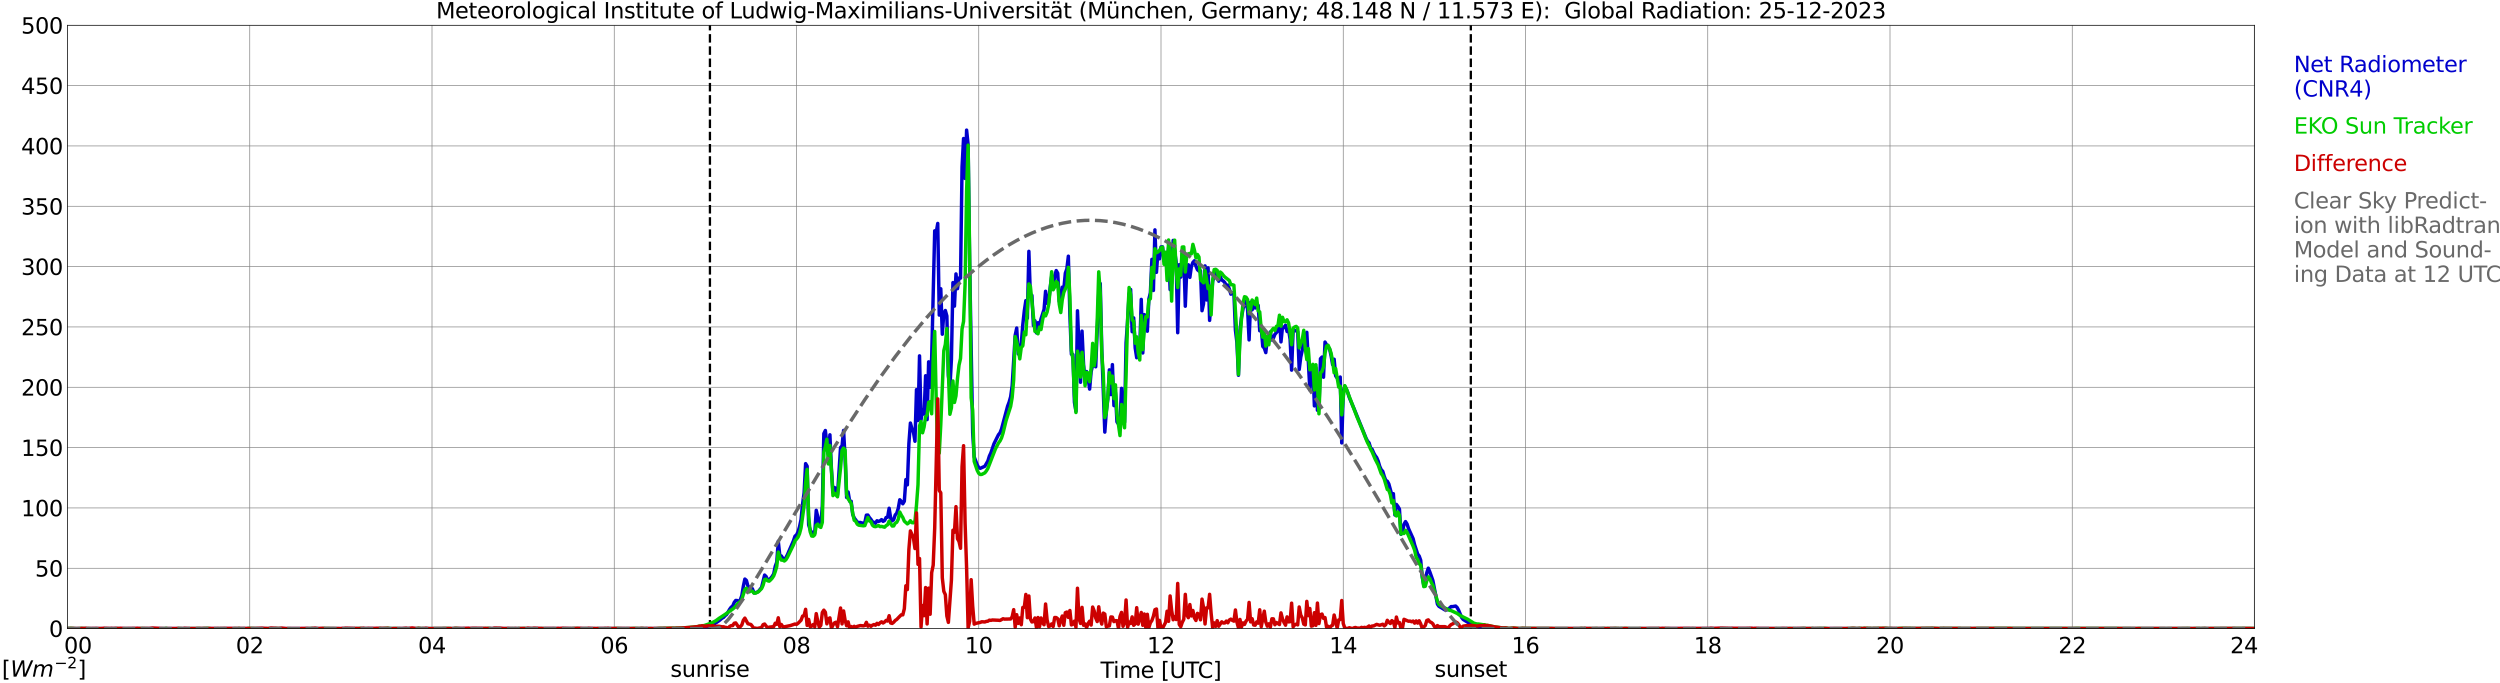 <?xml version="1.0" encoding="utf-8" standalone="no"?>
<!DOCTYPE svg PUBLIC "-//W3C//DTD SVG 1.1//EN"
  "http://www.w3.org/Graphics/SVG/1.1/DTD/svg11.dtd">
<svg xmlns:xlink="http://www.w3.org/1999/xlink" width="1085.4pt" height="296.64pt" viewBox="0 0 1085.4 296.64" xmlns="http://www.w3.org/2000/svg" version="1.1">
 <defs>
  <style type="text/css">*{stroke-linejoin: round; stroke-linecap: butt}</style>
 </defs>
 <g id="figure_1">
  <g id="patch_1">
   <path d="M 0 296.64 
L 1085.4 296.64 
L 1085.4 0 
L 0 0 
z
" style="fill: #ffffff"/>
  </g>
  <g id="axes_1">
   <g id="patch_2">
    <path d="M 29.306 272.909 
L 978.814 272.909 
L 978.814 10.976 
L 29.306 10.976 
z
" style="fill: #ffffff"/>
   </g>
   <g id="patch_3">
    <path d="M 979.473 272.909 
L 978.814 272.909 
L 978.814 10.976 
L 979.473 10.976 
z
" clip-path="url(#pfb663cbb34)" style="fill: #d3d3d3; opacity: 0.25; stroke: #d3d3d3; stroke-linejoin: miter"/>
   </g>
   <g id="matplotlib.axis_1">
    <g id="xtick_1">
     <g id="line2d_1">
      <path d="M 29.306 272.909 
L 29.306 10.976 
" clip-path="url(#pfb663cbb34)" style="fill: none; stroke: #808080; stroke-width: 0.3; stroke-linecap: square"/>
     </g>
     <g id="line2d_2"/>
     <g id="text_1">
      <!--    00 -->
      <g transform="translate(18.733 283.627) scale(0.095 -0.095)">
       <defs>
        <path id="DejaVuSans-20" transform="scale(0.016)"/>
        <path id="DejaVuSans-30" d="M 2034 4250 
Q 1547 4250 1301 3770 
Q 1056 3291 1056 2328 
Q 1056 1369 1301 889 
Q 1547 409 2034 409 
Q 2525 409 2770 889 
Q 3016 1369 3016 2328 
Q 3016 3291 2770 3770 
Q 2525 4250 2034 4250 
z
M 2034 4750 
Q 2819 4750 3233 4129 
Q 3647 3509 3647 2328 
Q 3647 1150 3233 529 
Q 2819 -91 2034 -91 
Q 1250 -91 836 529 
Q 422 1150 422 2328 
Q 422 3509 836 4129 
Q 1250 4750 2034 4750 
z
" transform="scale(0.016)"/>
       </defs>
       <use xlink:href="#DejaVuSans-20"/>
       <use xlink:href="#DejaVuSans-20" transform="translate(31.787 0)"/>
       <use xlink:href="#DejaVuSans-20" transform="translate(63.574 0)"/>
       <use xlink:href="#DejaVuSans-30" transform="translate(95.361 0)"/>
       <use xlink:href="#DejaVuSans-30" transform="translate(158.984 0)"/>
      </g>
     </g>
    </g>
    <g id="xtick_2">
     <g id="line2d_3">
      <path d="M 108.431 272.909 
L 108.431 10.976 
" clip-path="url(#pfb663cbb34)" style="fill: none; stroke: #808080; stroke-width: 0.3; stroke-linecap: square"/>
     </g>
     <g id="line2d_4"/>
     <g id="text_2">
      <!-- 02 -->
      <g transform="translate(102.387 283.627) scale(0.095 -0.095)">
       <defs>
        <path id="DejaVuSans-32" d="M 1228 531 
L 3431 531 
L 3431 0 
L 469 0 
L 469 531 
Q 828 903 1448 1529 
Q 2069 2156 2228 2338 
Q 2531 2678 2651 2914 
Q 2772 3150 2772 3378 
Q 2772 3750 2511 3984 
Q 2250 4219 1831 4219 
Q 1534 4219 1204 4116 
Q 875 4013 500 3803 
L 500 4441 
Q 881 4594 1212 4672 
Q 1544 4750 1819 4750 
Q 2544 4750 2975 4387 
Q 3406 4025 3406 3419 
Q 3406 3131 3298 2873 
Q 3191 2616 2906 2266 
Q 2828 2175 2409 1742 
Q 1991 1309 1228 531 
z
" transform="scale(0.016)"/>
       </defs>
       <use xlink:href="#DejaVuSans-30"/>
       <use xlink:href="#DejaVuSans-32" transform="translate(63.623 0)"/>
      </g>
     </g>
    </g>
    <g id="xtick_3">
     <g id="line2d_5">
      <path d="M 187.557 272.909 
L 187.557 10.976 
" clip-path="url(#pfb663cbb34)" style="fill: none; stroke: #808080; stroke-width: 0.3; stroke-linecap: square"/>
     </g>
     <g id="line2d_6"/>
     <g id="text_3">
      <!-- 04 -->
      <g transform="translate(181.513 283.627) scale(0.095 -0.095)">
       <defs>
        <path id="DejaVuSans-34" d="M 2419 4116 
L 825 1625 
L 2419 1625 
L 2419 4116 
z
M 2253 4666 
L 3047 4666 
L 3047 1625 
L 3713 1625 
L 3713 1100 
L 3047 1100 
L 3047 0 
L 2419 0 
L 2419 1100 
L 313 1100 
L 313 1709 
L 2253 4666 
z
" transform="scale(0.016)"/>
       </defs>
       <use xlink:href="#DejaVuSans-30"/>
       <use xlink:href="#DejaVuSans-34" transform="translate(63.623 0)"/>
      </g>
     </g>
    </g>
    <g id="xtick_4">
     <g id="line2d_7">
      <path d="M 266.683 272.909 
L 266.683 10.976 
" clip-path="url(#pfb663cbb34)" style="fill: none; stroke: #808080; stroke-width: 0.3; stroke-linecap: square"/>
     </g>
     <g id="line2d_8"/>
     <g id="text_4">
      <!-- 06 -->
      <g transform="translate(260.638 283.627) scale(0.095 -0.095)">
       <defs>
        <path id="DejaVuSans-36" d="M 2113 2584 
Q 1688 2584 1439 2293 
Q 1191 2003 1191 1497 
Q 1191 994 1439 701 
Q 1688 409 2113 409 
Q 2538 409 2786 701 
Q 3034 994 3034 1497 
Q 3034 2003 2786 2293 
Q 2538 2584 2113 2584 
z
M 3366 4563 
L 3366 3988 
Q 3128 4100 2886 4159 
Q 2644 4219 2406 4219 
Q 1781 4219 1451 3797 
Q 1122 3375 1075 2522 
Q 1259 2794 1537 2939 
Q 1816 3084 2150 3084 
Q 2853 3084 3261 2657 
Q 3669 2231 3669 1497 
Q 3669 778 3244 343 
Q 2819 -91 2113 -91 
Q 1303 -91 875 529 
Q 447 1150 447 2328 
Q 447 3434 972 4092 
Q 1497 4750 2381 4750 
Q 2619 4750 2861 4703 
Q 3103 4656 3366 4563 
z
" transform="scale(0.016)"/>
       </defs>
       <use xlink:href="#DejaVuSans-30"/>
       <use xlink:href="#DejaVuSans-36" transform="translate(63.623 0)"/>
      </g>
     </g>
    </g>
    <g id="xtick_5">
     <g id="line2d_9">
      <path d="M 345.808 272.909 
L 345.808 10.976 
" clip-path="url(#pfb663cbb34)" style="fill: none; stroke: #808080; stroke-width: 0.3; stroke-linecap: square"/>
     </g>
     <g id="line2d_10"/>
     <g id="text_5">
      <!-- 08 -->
      <g transform="translate(339.764 283.627) scale(0.095 -0.095)">
       <defs>
        <path id="DejaVuSans-38" d="M 2034 2216 
Q 1584 2216 1326 1975 
Q 1069 1734 1069 1313 
Q 1069 891 1326 650 
Q 1584 409 2034 409 
Q 2484 409 2743 651 
Q 3003 894 3003 1313 
Q 3003 1734 2745 1975 
Q 2488 2216 2034 2216 
z
M 1403 2484 
Q 997 2584 770 2862 
Q 544 3141 544 3541 
Q 544 4100 942 4425 
Q 1341 4750 2034 4750 
Q 2731 4750 3128 4425 
Q 3525 4100 3525 3541 
Q 3525 3141 3298 2862 
Q 3072 2584 2669 2484 
Q 3125 2378 3379 2068 
Q 3634 1759 3634 1313 
Q 3634 634 3220 271 
Q 2806 -91 2034 -91 
Q 1263 -91 848 271 
Q 434 634 434 1313 
Q 434 1759 690 2068 
Q 947 2378 1403 2484 
z
M 1172 3481 
Q 1172 3119 1398 2916 
Q 1625 2713 2034 2713 
Q 2441 2713 2670 2916 
Q 2900 3119 2900 3481 
Q 2900 3844 2670 4047 
Q 2441 4250 2034 4250 
Q 1625 4250 1398 4047 
Q 1172 3844 1172 3481 
z
" transform="scale(0.016)"/>
       </defs>
       <use xlink:href="#DejaVuSans-30"/>
       <use xlink:href="#DejaVuSans-38" transform="translate(63.623 0)"/>
      </g>
     </g>
    </g>
    <g id="xtick_6">
     <g id="line2d_11">
      <path d="M 424.934 272.909 
L 424.934 10.976 
" clip-path="url(#pfb663cbb34)" style="fill: none; stroke: #808080; stroke-width: 0.3; stroke-linecap: square"/>
     </g>
     <g id="line2d_12"/>
     <g id="text_6">
      <!-- 10 -->
      <g transform="translate(418.89 283.627) scale(0.095 -0.095)">
       <defs>
        <path id="DejaVuSans-31" d="M 794 531 
L 1825 531 
L 1825 4091 
L 703 3866 
L 703 4441 
L 1819 4666 
L 2450 4666 
L 2450 531 
L 3481 531 
L 3481 0 
L 794 0 
L 794 531 
z
" transform="scale(0.016)"/>
       </defs>
       <use xlink:href="#DejaVuSans-31"/>
       <use xlink:href="#DejaVuSans-30" transform="translate(63.623 0)"/>
      </g>
     </g>
    </g>
    <g id="xtick_7">
     <g id="line2d_13">
      <path d="M 504.06 272.909 
L 504.06 10.976 
" clip-path="url(#pfb663cbb34)" style="fill: none; stroke: #808080; stroke-width: 0.3; stroke-linecap: square"/>
     </g>
     <g id="line2d_14"/>
     <g id="text_7">
      <!-- 12 -->
      <g transform="translate(498.015 283.627) scale(0.095 -0.095)">
       <use xlink:href="#DejaVuSans-31"/>
       <use xlink:href="#DejaVuSans-32" transform="translate(63.623 0)"/>
      </g>
     </g>
    </g>
    <g id="xtick_8">
     <g id="line2d_15">
      <path d="M 583.185 272.909 
L 583.185 10.976 
" clip-path="url(#pfb663cbb34)" style="fill: none; stroke: #808080; stroke-width: 0.3; stroke-linecap: square"/>
     </g>
     <g id="line2d_16"/>
     <g id="text_8">
      <!-- 14 -->
      <g transform="translate(577.141 283.627) scale(0.095 -0.095)">
       <use xlink:href="#DejaVuSans-31"/>
       <use xlink:href="#DejaVuSans-34" transform="translate(63.623 0)"/>
      </g>
     </g>
    </g>
    <g id="xtick_9">
     <g id="line2d_17">
      <path d="M 662.311 272.909 
L 662.311 10.976 
" clip-path="url(#pfb663cbb34)" style="fill: none; stroke: #808080; stroke-width: 0.3; stroke-linecap: square"/>
     </g>
     <g id="line2d_18"/>
     <g id="text_9">
      <!-- 16 -->
      <g transform="translate(656.267 283.627) scale(0.095 -0.095)">
       <use xlink:href="#DejaVuSans-31"/>
       <use xlink:href="#DejaVuSans-36" transform="translate(63.623 0)"/>
      </g>
     </g>
    </g>
    <g id="xtick_10">
     <g id="line2d_19">
      <path d="M 741.437 272.909 
L 741.437 10.976 
" clip-path="url(#pfb663cbb34)" style="fill: none; stroke: #808080; stroke-width: 0.3; stroke-linecap: square"/>
     </g>
     <g id="line2d_20"/>
     <g id="text_10">
      <!-- 18 -->
      <g transform="translate(735.392 283.627) scale(0.095 -0.095)">
       <use xlink:href="#DejaVuSans-31"/>
       <use xlink:href="#DejaVuSans-38" transform="translate(63.623 0)"/>
      </g>
     </g>
    </g>
    <g id="xtick_11">
     <g id="line2d_21">
      <path d="M 820.562 272.909 
L 820.562 10.976 
" clip-path="url(#pfb663cbb34)" style="fill: none; stroke: #808080; stroke-width: 0.3; stroke-linecap: square"/>
     </g>
     <g id="line2d_22"/>
     <g id="text_11">
      <!-- 20 -->
      <g transform="translate(814.518 283.627) scale(0.095 -0.095)">
       <use xlink:href="#DejaVuSans-32"/>
       <use xlink:href="#DejaVuSans-30" transform="translate(63.623 0)"/>
      </g>
     </g>
    </g>
    <g id="xtick_12">
     <g id="line2d_23">
      <path d="M 899.688 272.909 
L 899.688 10.976 
" clip-path="url(#pfb663cbb34)" style="fill: none; stroke: #808080; stroke-width: 0.3; stroke-linecap: square"/>
     </g>
     <g id="line2d_24"/>
     <g id="text_12">
      <!-- 22 -->
      <g transform="translate(893.644 283.627) scale(0.095 -0.095)">
       <use xlink:href="#DejaVuSans-32"/>
       <use xlink:href="#DejaVuSans-32" transform="translate(63.623 0)"/>
      </g>
     </g>
    </g>
    <g id="xtick_13">
     <g id="line2d_25">
      <path d="M 978.814 272.909 
L 978.814 10.976 
" clip-path="url(#pfb663cbb34)" style="fill: none; stroke: #808080; stroke-width: 0.3; stroke-linecap: square"/>
     </g>
     <g id="line2d_26"/>
     <g id="text_13">
      <!-- 24    -->
      <g transform="translate(968.241 283.627) scale(0.095 -0.095)">
       <use xlink:href="#DejaVuSans-32"/>
       <use xlink:href="#DejaVuSans-34" transform="translate(63.623 0)"/>
       <use xlink:href="#DejaVuSans-20" transform="translate(127.246 0)"/>
       <use xlink:href="#DejaVuSans-20" transform="translate(159.033 0)"/>
       <use xlink:href="#DejaVuSans-20" transform="translate(190.82 0)"/>
      </g>
     </g>
    </g>
    <g id="text_14">
     <!-- Time [UTC] -->
     <g transform="translate(477.806 294.322) scale(0.095 -0.095)">
      <defs>
       <path id="DejaVuSans-54" d="M -19 4666 
L 3928 4666 
L 3928 4134 
L 2272 4134 
L 2272 0 
L 1638 0 
L 1638 4134 
L -19 4134 
L -19 4666 
z
" transform="scale(0.016)"/>
       <path id="DejaVuSans-69" d="M 603 3500 
L 1178 3500 
L 1178 0 
L 603 0 
L 603 3500 
z
M 603 4863 
L 1178 4863 
L 1178 4134 
L 603 4134 
L 603 4863 
z
" transform="scale(0.016)"/>
       <path id="DejaVuSans-6d" d="M 3328 2828 
Q 3544 3216 3844 3400 
Q 4144 3584 4550 3584 
Q 5097 3584 5394 3201 
Q 5691 2819 5691 2113 
L 5691 0 
L 5113 0 
L 5113 2094 
Q 5113 2597 4934 2840 
Q 4756 3084 4391 3084 
Q 3944 3084 3684 2787 
Q 3425 2491 3425 1978 
L 3425 0 
L 2847 0 
L 2847 2094 
Q 2847 2600 2669 2842 
Q 2491 3084 2119 3084 
Q 1678 3084 1418 2786 
Q 1159 2488 1159 1978 
L 1159 0 
L 581 0 
L 581 3500 
L 1159 3500 
L 1159 2956 
Q 1356 3278 1631 3431 
Q 1906 3584 2284 3584 
Q 2666 3584 2933 3390 
Q 3200 3197 3328 2828 
z
" transform="scale(0.016)"/>
       <path id="DejaVuSans-65" d="M 3597 1894 
L 3597 1613 
L 953 1613 
Q 991 1019 1311 708 
Q 1631 397 2203 397 
Q 2534 397 2845 478 
Q 3156 559 3463 722 
L 3463 178 
Q 3153 47 2828 -22 
Q 2503 -91 2169 -91 
Q 1331 -91 842 396 
Q 353 884 353 1716 
Q 353 2575 817 3079 
Q 1281 3584 2069 3584 
Q 2775 3584 3186 3129 
Q 3597 2675 3597 1894 
z
M 3022 2063 
Q 3016 2534 2758 2815 
Q 2500 3097 2075 3097 
Q 1594 3097 1305 2825 
Q 1016 2553 972 2059 
L 3022 2063 
z
" transform="scale(0.016)"/>
       <path id="DejaVuSans-5b" d="M 550 4863 
L 1875 4863 
L 1875 4416 
L 1125 4416 
L 1125 -397 
L 1875 -397 
L 1875 -844 
L 550 -844 
L 550 4863 
z
" transform="scale(0.016)"/>
       <path id="DejaVuSans-55" d="M 556 4666 
L 1191 4666 
L 1191 1831 
Q 1191 1081 1462 751 
Q 1734 422 2344 422 
Q 2950 422 3222 751 
Q 3494 1081 3494 1831 
L 3494 4666 
L 4128 4666 
L 4128 1753 
Q 4128 841 3676 375 
Q 3225 -91 2344 -91 
Q 1459 -91 1007 375 
Q 556 841 556 1753 
L 556 4666 
z
" transform="scale(0.016)"/>
       <path id="DejaVuSans-43" d="M 4122 4306 
L 4122 3641 
Q 3803 3938 3442 4084 
Q 3081 4231 2675 4231 
Q 1875 4231 1450 3742 
Q 1025 3253 1025 2328 
Q 1025 1406 1450 917 
Q 1875 428 2675 428 
Q 3081 428 3442 575 
Q 3803 722 4122 1019 
L 4122 359 
Q 3791 134 3420 21 
Q 3050 -91 2638 -91 
Q 1578 -91 968 557 
Q 359 1206 359 2328 
Q 359 3453 968 4101 
Q 1578 4750 2638 4750 
Q 3056 4750 3426 4639 
Q 3797 4528 4122 4306 
z
" transform="scale(0.016)"/>
       <path id="DejaVuSans-5d" d="M 1947 4863 
L 1947 -844 
L 622 -844 
L 622 -397 
L 1369 -397 
L 1369 4416 
L 622 4416 
L 622 4863 
L 1947 4863 
z
" transform="scale(0.016)"/>
      </defs>
      <use xlink:href="#DejaVuSans-54"/>
      <use xlink:href="#DejaVuSans-69" transform="translate(57.959 0)"/>
      <use xlink:href="#DejaVuSans-6d" transform="translate(85.742 0)"/>
      <use xlink:href="#DejaVuSans-65" transform="translate(183.154 0)"/>
      <use xlink:href="#DejaVuSans-20" transform="translate(244.678 0)"/>
      <use xlink:href="#DejaVuSans-5b" transform="translate(276.465 0)"/>
      <use xlink:href="#DejaVuSans-55" transform="translate(315.479 0)"/>
      <use xlink:href="#DejaVuSans-54" transform="translate(388.672 0)"/>
      <use xlink:href="#DejaVuSans-43" transform="translate(443.881 0)"/>
      <use xlink:href="#DejaVuSans-5d" transform="translate(513.705 0)"/>
     </g>
    </g>
   </g>
   <g id="matplotlib.axis_2">
    <g id="ytick_1">
     <g id="line2d_27">
      <path d="M 29.306 272.909 
L 978.814 272.909 
" clip-path="url(#pfb663cbb34)" style="fill: none; stroke: #808080; stroke-width: 0.3; stroke-linecap: square"/>
     </g>
     <g id="line2d_28"/>
     <g id="text_15">
      <!-- 0 -->
      <g transform="translate(21.261 276.518) scale(0.095 -0.095)">
       <use xlink:href="#DejaVuSans-30"/>
      </g>
     </g>
    </g>
    <g id="ytick_2">
     <g id="line2d_29">
      <path d="M 29.306 246.715 
L 978.814 246.715 
" clip-path="url(#pfb663cbb34)" style="fill: none; stroke: #808080; stroke-width: 0.3; stroke-linecap: square"/>
     </g>
     <g id="line2d_30"/>
     <g id="text_16">
      <!-- 50 -->
      <g transform="translate(15.217 250.325) scale(0.095 -0.095)">
       <defs>
        <path id="DejaVuSans-35" d="M 691 4666 
L 3169 4666 
L 3169 4134 
L 1269 4134 
L 1269 2991 
Q 1406 3038 1543 3061 
Q 1681 3084 1819 3084 
Q 2600 3084 3056 2656 
Q 3513 2228 3513 1497 
Q 3513 744 3044 326 
Q 2575 -91 1722 -91 
Q 1428 -91 1123 -41 
Q 819 9 494 109 
L 494 744 
Q 775 591 1075 516 
Q 1375 441 1709 441 
Q 2250 441 2565 725 
Q 2881 1009 2881 1497 
Q 2881 1984 2565 2268 
Q 2250 2553 1709 2553 
Q 1456 2553 1204 2497 
Q 953 2441 691 2322 
L 691 4666 
z
" transform="scale(0.016)"/>
       </defs>
       <use xlink:href="#DejaVuSans-35"/>
       <use xlink:href="#DejaVuSans-30" transform="translate(63.623 0)"/>
      </g>
     </g>
    </g>
    <g id="ytick_3">
     <g id="line2d_31">
      <path d="M 29.306 220.522 
L 978.814 220.522 
" clip-path="url(#pfb663cbb34)" style="fill: none; stroke: #808080; stroke-width: 0.3; stroke-linecap: square"/>
     </g>
     <g id="line2d_32"/>
     <g id="text_17">
      <!-- 100 -->
      <g transform="translate(9.173 224.131) scale(0.095 -0.095)">
       <use xlink:href="#DejaVuSans-31"/>
       <use xlink:href="#DejaVuSans-30" transform="translate(63.623 0)"/>
       <use xlink:href="#DejaVuSans-30" transform="translate(127.246 0)"/>
      </g>
     </g>
    </g>
    <g id="ytick_4">
     <g id="line2d_33">
      <path d="M 29.306 194.329 
L 978.814 194.329 
" clip-path="url(#pfb663cbb34)" style="fill: none; stroke: #808080; stroke-width: 0.3; stroke-linecap: square"/>
     </g>
     <g id="line2d_34"/>
     <g id="text_18">
      <!-- 150 -->
      <g transform="translate(9.173 197.938) scale(0.095 -0.095)">
       <use xlink:href="#DejaVuSans-31"/>
       <use xlink:href="#DejaVuSans-35" transform="translate(63.623 0)"/>
       <use xlink:href="#DejaVuSans-30" transform="translate(127.246 0)"/>
      </g>
     </g>
    </g>
    <g id="ytick_5">
     <g id="line2d_35">
      <path d="M 29.306 168.136 
L 978.814 168.136 
" clip-path="url(#pfb663cbb34)" style="fill: none; stroke: #808080; stroke-width: 0.3; stroke-linecap: square"/>
     </g>
     <g id="line2d_36"/>
     <g id="text_19">
      <!-- 200 -->
      <g transform="translate(9.173 171.745) scale(0.095 -0.095)">
       <use xlink:href="#DejaVuSans-32"/>
       <use xlink:href="#DejaVuSans-30" transform="translate(63.623 0)"/>
       <use xlink:href="#DejaVuSans-30" transform="translate(127.246 0)"/>
      </g>
     </g>
    </g>
    <g id="ytick_6">
     <g id="line2d_37">
      <path d="M 29.306 141.942 
L 978.814 141.942 
" clip-path="url(#pfb663cbb34)" style="fill: none; stroke: #808080; stroke-width: 0.3; stroke-linecap: square"/>
     </g>
     <g id="line2d_38"/>
     <g id="text_20">
      <!-- 250 -->
      <g transform="translate(9.173 145.551) scale(0.095 -0.095)">
       <use xlink:href="#DejaVuSans-32"/>
       <use xlink:href="#DejaVuSans-35" transform="translate(63.623 0)"/>
       <use xlink:href="#DejaVuSans-30" transform="translate(127.246 0)"/>
      </g>
     </g>
    </g>
    <g id="ytick_7">
     <g id="line2d_39">
      <path d="M 29.306 115.749 
L 978.814 115.749 
" clip-path="url(#pfb663cbb34)" style="fill: none; stroke: #808080; stroke-width: 0.3; stroke-linecap: square"/>
     </g>
     <g id="line2d_40"/>
     <g id="text_21">
      <!-- 300 -->
      <g transform="translate(9.173 119.358) scale(0.095 -0.095)">
       <defs>
        <path id="DejaVuSans-33" d="M 2597 2516 
Q 3050 2419 3304 2112 
Q 3559 1806 3559 1356 
Q 3559 666 3084 287 
Q 2609 -91 1734 -91 
Q 1441 -91 1130 -33 
Q 819 25 488 141 
L 488 750 
Q 750 597 1062 519 
Q 1375 441 1716 441 
Q 2309 441 2620 675 
Q 2931 909 2931 1356 
Q 2931 1769 2642 2001 
Q 2353 2234 1838 2234 
L 1294 2234 
L 1294 2753 
L 1863 2753 
Q 2328 2753 2575 2939 
Q 2822 3125 2822 3475 
Q 2822 3834 2567 4026 
Q 2313 4219 1838 4219 
Q 1578 4219 1281 4162 
Q 984 4106 628 3988 
L 628 4550 
Q 988 4650 1302 4700 
Q 1616 4750 1894 4750 
Q 2613 4750 3031 4423 
Q 3450 4097 3450 3541 
Q 3450 3153 3228 2886 
Q 3006 2619 2597 2516 
z
" transform="scale(0.016)"/>
       </defs>
       <use xlink:href="#DejaVuSans-33"/>
       <use xlink:href="#DejaVuSans-30" transform="translate(63.623 0)"/>
       <use xlink:href="#DejaVuSans-30" transform="translate(127.246 0)"/>
      </g>
     </g>
    </g>
    <g id="ytick_8">
     <g id="line2d_41">
      <path d="M 29.306 89.556 
L 978.814 89.556 
" clip-path="url(#pfb663cbb34)" style="fill: none; stroke: #808080; stroke-width: 0.3; stroke-linecap: square"/>
     </g>
     <g id="line2d_42"/>
     <g id="text_22">
      <!-- 350 -->
      <g transform="translate(9.173 93.165) scale(0.095 -0.095)">
       <use xlink:href="#DejaVuSans-33"/>
       <use xlink:href="#DejaVuSans-35" transform="translate(63.623 0)"/>
       <use xlink:href="#DejaVuSans-30" transform="translate(127.246 0)"/>
      </g>
     </g>
    </g>
    <g id="ytick_9">
     <g id="line2d_43">
      <path d="M 29.306 63.362 
L 978.814 63.362 
" clip-path="url(#pfb663cbb34)" style="fill: none; stroke: #808080; stroke-width: 0.3; stroke-linecap: square"/>
     </g>
     <g id="line2d_44"/>
     <g id="text_23">
      <!-- 400 -->
      <g transform="translate(9.173 66.972) scale(0.095 -0.095)">
       <use xlink:href="#DejaVuSans-34"/>
       <use xlink:href="#DejaVuSans-30" transform="translate(63.623 0)"/>
       <use xlink:href="#DejaVuSans-30" transform="translate(127.246 0)"/>
      </g>
     </g>
    </g>
    <g id="ytick_10">
     <g id="line2d_45">
      <path d="M 29.306 37.169 
L 978.814 37.169 
" clip-path="url(#pfb663cbb34)" style="fill: none; stroke: #808080; stroke-width: 0.3; stroke-linecap: square"/>
     </g>
     <g id="line2d_46"/>
     <g id="text_24">
      <!-- 450 -->
      <g transform="translate(9.173 40.778) scale(0.095 -0.095)">
       <use xlink:href="#DejaVuSans-34"/>
       <use xlink:href="#DejaVuSans-35" transform="translate(63.623 0)"/>
       <use xlink:href="#DejaVuSans-30" transform="translate(127.246 0)"/>
      </g>
     </g>
    </g>
    <g id="ytick_11">
     <g id="line2d_47">
      <path d="M 29.306 10.976 
L 978.814 10.976 
" clip-path="url(#pfb663cbb34)" style="fill: none; stroke: #808080; stroke-width: 0.3; stroke-linecap: square"/>
     </g>
     <g id="line2d_48"/>
     <g id="text_25">
      <!-- 500 -->
      <g transform="translate(9.173 14.585) scale(0.095 -0.095)">
       <use xlink:href="#DejaVuSans-35"/>
       <use xlink:href="#DejaVuSans-30" transform="translate(63.623 0)"/>
       <use xlink:href="#DejaVuSans-30" transform="translate(127.246 0)"/>
      </g>
     </g>
    </g>
   </g>
   <g id="line2d_49">
    <path d="M 308.224 272.909 
L 308.224 10.976 
" clip-path="url(#pfb663cbb34)" style="fill: none; stroke-dasharray: 3.7,1.6; stroke-dashoffset: 0; stroke: #000000"/>
   </g>
   <g id="line2d_50">
    <path d="M 638.573 272.909 
L 638.573 10.976 
" clip-path="url(#pfb663cbb34)" style="fill: none; stroke-dasharray: 3.7,1.6; stroke-dashoffset: 0; stroke: #000000"/>
   </g>
   <g id="line2d_51">
    <path d="M 29.306 272.909 
L 304.927 272.909 
L 305.586 272.642 
L 307.564 272.28 
L 308.224 271.913 
L 309.543 271.426 
L 310.202 270.819 
L 312.18 269.483 
L 313.499 268.388 
L 314.158 268.026 
L 314.818 267.298 
L 315.477 266.769 
L 316.796 264.501 
L 317.455 263.61 
L 318.114 263.123 
L 318.774 261.541 
L 319.433 260.692 
L 320.093 260.734 
L 320.752 261.179 
L 321.411 260.409 
L 322.071 258.586 
L 322.73 254.532 
L 323.39 251.415 
L 324.049 251.98 
L 324.708 254.411 
L 325.368 255.061 
L 326.027 254.736 
L 326.686 255.71 
L 327.346 257.408 
L 328.665 257.167 
L 329.324 256.721 
L 330.643 255.061 
L 331.961 249.67 
L 332.621 250.32 
L 333.28 251.902 
L 333.94 251.697 
L 334.599 251.048 
L 335.258 250.241 
L 335.918 249.146 
L 336.577 245.862 
L 337.236 244.08 
L 337.896 235.007 
L 338.555 241.163 
L 339.215 241.367 
L 339.874 242.378 
L 340.533 242.786 
L 341.193 242.137 
L 341.852 240.88 
L 344.49 234.761 
L 345.149 232.775 
L 345.808 232.252 
L 346.468 230.91 
L 347.127 228.684 
L 347.787 225.525 
L 348.446 218.799 
L 349.105 213.979 
L 349.765 201.296 
L 350.424 202.391 
L 351.083 227.872 
L 351.743 229.983 
L 352.402 231.681 
L 353.062 231.036 
L 353.721 231.44 
L 354.38 221.554 
L 355.04 224.388 
L 355.699 227.956 
L 356.359 227.589 
L 357.018 219.81 
L 357.677 188.252 
L 358.337 186.911 
L 358.996 192.747 
L 359.655 197.163 
L 360.315 188.776 
L 360.974 203.769 
L 361.634 213.654 
L 362.293 211.669 
L 362.952 212.235 
L 363.612 214.912 
L 364.93 194.287 
L 365.59 193.517 
L 366.249 186.874 
L 366.909 198.986 
L 367.568 215.965 
L 368.227 213.612 
L 368.887 217.583 
L 369.546 217.625 
L 370.206 223.293 
L 370.865 224.876 
L 372.184 226.62 
L 372.843 226.903 
L 373.502 226.819 
L 374.162 227.065 
L 374.821 227.102 
L 375.481 226.861 
L 376.14 223.66 
L 376.799 223.618 
L 377.459 224.713 
L 378.118 225.483 
L 378.777 226.536 
L 379.437 226.782 
L 380.096 227.186 
L 380.756 226.091 
L 381.415 226.374 
L 382.074 226.133 
L 382.734 225.604 
L 383.393 226.337 
L 384.053 226.012 
L 384.712 224.671 
L 385.371 224.551 
L 386.031 220.664 
L 386.69 224.959 
L 387.349 226.133 
L 388.009 225.567 
L 388.668 223.582 
L 389.328 222.811 
L 389.987 220.706 
L 390.646 216.976 
L 391.306 217.662 
L 391.965 218.72 
L 392.624 217.625 
L 393.284 208.222 
L 393.943 210.495 
L 394.603 192.584 
L 395.262 183.673 
L 395.921 186.104 
L 396.581 187.644 
L 397.24 191.573 
L 397.899 169.168 
L 398.559 182.579 
L 399.218 154.499 
L 399.878 182.296 
L 400.537 177.879 
L 401.196 179.781 
L 401.856 163.133 
L 402.515 182.175 
L 403.175 157.092 
L 403.834 168.157 
L 404.493 155.39 
L 405.812 100.211 
L 406.471 100.939 
L 407.131 97.01 
L 407.79 136.793 
L 408.45 125.372 
L 409.109 145.101 
L 409.768 136.064 
L 410.428 134.812 
L 411.087 137.201 
L 411.746 163.133 
L 412.406 168.319 
L 413.065 156.081 
L 413.725 122.695 
L 414.384 132.906 
L 415.043 118.929 
L 415.703 125.33 
L 416.362 120.71 
L 417.022 120.752 
L 417.681 72.499 
L 418.34 60.141 
L 419 77.48 
L 419.659 56.494 
L 420.318 62.776 
L 420.978 113.983 
L 422.297 187.927 
L 422.956 198.378 
L 424.275 201.862 
L 424.934 202.999 
L 425.593 203.324 
L 427.572 202.428 
L 428.89 200.159 
L 429.55 198.012 
L 430.209 196.597 
L 431.528 192.705 
L 432.847 190.033 
L 433.506 188.734 
L 434.165 187.927 
L 434.825 186.225 
L 437.462 176.339 
L 438.122 174.595 
L 438.781 172.248 
L 439.44 167.465 
L 440.759 145.546 
L 441.419 142.429 
L 442.078 153.651 
L 442.737 151.178 
L 443.397 149.151 
L 444.056 140.968 
L 444.716 134.933 
L 445.375 130.517 
L 446.034 138.134 
L 446.694 109.122 
L 447.353 128.489 
L 448.012 128.248 
L 448.672 141.335 
L 449.331 139.265 
L 449.991 144.535 
L 450.65 140.119 
L 451.309 141.172 
L 451.969 138.459 
L 453.287 134.325 
L 453.947 126.462 
L 454.606 131.69 
L 455.266 131.449 
L 455.925 125.006 
L 456.584 120.024 
L 457.244 124.885 
L 457.903 119.777 
L 458.563 117.467 
L 459.222 118.604 
L 459.881 130.842 
L 460.541 132.015 
L 461.2 124.681 
L 461.859 125.53 
L 462.519 118.604 
L 463.178 116.781 
L 463.838 111.228 
L 464.497 136.552 
L 465.156 153.771 
L 465.816 153.934 
L 466.475 174.679 
L 467.134 178.524 
L 467.794 134.933 
L 469.113 165.967 
L 469.772 143.765 
L 470.431 158.067 
L 471.091 165.438 
L 471.75 161.31 
L 472.409 164.102 
L 473.069 168.927 
L 473.728 161.388 
L 474.388 158.428 
L 475.047 151.136 
L 475.706 159.24 
L 477.025 127.478 
L 477.685 123.099 
L 478.344 151.707 
L 479.663 187.602 
L 480.322 178.487 
L 480.981 173.259 
L 481.641 160.576 
L 482.3 171.315 
L 482.96 158.308 
L 483.619 176.093 
L 484.278 170.545 
L 484.938 183.186 
L 485.597 184.077 
L 486.256 183.872 
L 486.916 168.602 
L 487.575 182.783 
L 488.235 183.265 
L 488.894 148.826 
L 489.553 139.386 
L 490.213 127.677 
L 490.872 125.692 
L 491.532 144.006 
L 492.191 138.013 
L 492.85 151.058 
L 493.51 155.311 
L 494.169 151.262 
L 494.828 151.906 
L 495.488 129.988 
L 496.147 153.242 
L 496.807 136.594 
L 497.466 137.117 
L 498.125 143.802 
L 498.785 129.867 
L 499.444 127.153 
L 500.103 112.606 
L 500.763 126.101 
L 501.422 99.802 
L 502.082 118.237 
L 502.741 109.206 
L 503.4 112.365 
L 504.06 107.22 
L 504.719 107.178 
L 505.379 113.255 
L 506.038 112.16 
L 506.697 114.23 
L 507.357 107.341 
L 508.016 125.734 
L 508.675 122.816 
L 509.335 104.381 
L 510.654 113.821 
L 511.313 144.452 
L 511.972 114.916 
L 512.632 120.307 
L 513.291 109.976 
L 513.95 111.228 
L 514.61 132.947 
L 515.269 116.414 
L 515.929 114.958 
L 516.588 120.427 
L 517.247 115.686 
L 517.907 113.947 
L 518.566 113.213 
L 519.226 115.445 
L 519.885 117.106 
L 520.544 117.672 
L 521.204 117.593 
L 521.863 134.891 
L 522.522 131.931 
L 523.182 115.445 
L 523.841 130.234 
L 524.501 116.294 
L 525.16 139.103 
L 526.479 122.25 
L 527.138 119.536 
L 527.797 117.876 
L 528.457 120.83 
L 529.116 122.088 
L 529.776 120.024 
L 530.435 121.564 
L 531.094 121.967 
L 531.754 122.695 
L 532.413 123.995 
L 533.073 123.748 
L 533.732 125.53 
L 534.391 127.719 
L 535.051 127.153 
L 535.71 127.07 
L 536.369 143.357 
L 537.029 148.789 
L 537.688 162.928 
L 538.348 143.482 
L 539.007 137.725 
L 540.326 130.637 
L 541.644 134.042 
L 542.304 147.574 
L 542.963 131.203 
L 543.623 134.524 
L 544.282 132.665 
L 544.941 133.718 
L 545.601 132.34 
L 546.26 132.623 
L 546.919 143.603 
L 547.579 142.267 
L 548.238 150.408 
L 548.898 151.099 
L 549.557 153.085 
L 550.216 147.129 
L 550.876 147.61 
L 551.535 144.09 
L 552.195 147.61 
L 552.854 146.804 
L 553.513 145.143 
L 554.832 143.603 
L 555.491 138.621 
L 556.151 148.422 
L 556.81 141.979 
L 557.47 142.225 
L 558.129 141.209 
L 558.788 143.928 
L 559.448 143.116 
L 560.107 147.291 
L 560.766 160.702 
L 561.426 143.278 
L 562.085 143.561 
L 562.745 143.645 
L 563.404 144.006 
L 564.063 160.414 
L 564.723 155.107 
L 565.382 152.11 
L 566.042 145.342 
L 566.701 149.722 
L 567.36 144.289 
L 568.679 169.288 
L 569.338 161.31 
L 569.998 159.445 
L 570.657 176.219 
L 571.317 159.769 
L 571.976 178.12 
L 572.635 177.471 
L 573.295 155.757 
L 573.954 155.028 
L 574.613 163.777 
L 575.273 148.506 
L 576.592 150.895 
L 577.251 151.461 
L 577.91 154.463 
L 578.57 158.308 
L 579.229 155.961 
L 579.889 163.211 
L 580.548 164.102 
L 581.207 164.306 
L 581.867 163.698 
L 582.526 192.302 
L 583.185 170.383 
L 583.845 167.748 
L 584.504 168.843 
L 585.164 170.503 
L 585.823 172.609 
L 587.801 177.272 
L 593.076 190.237 
L 593.736 191.531 
L 594.395 192.26 
L 595.054 194.449 
L 595.714 195.057 
L 596.373 196.597 
L 597.032 197.771 
L 597.692 198.661 
L 598.351 200.201 
L 599.011 202.47 
L 599.67 203.931 
L 600.329 204.618 
L 600.989 206.844 
L 601.648 208.547 
L 602.307 208.913 
L 602.967 210.087 
L 604.286 214.912 
L 604.945 214.341 
L 605.604 223.582 
L 606.264 219.003 
L 606.923 219.894 
L 607.582 221.025 
L 608.242 231.969 
L 608.901 231.199 
L 609.561 227.589 
L 610.22 226.458 
L 610.879 227.511 
L 611.539 229.496 
L 613.517 233.87 
L 614.176 236.542 
L 615.495 240.513 
L 616.154 241.409 
L 616.814 243.268 
L 617.473 250.482 
L 618.133 254.05 
L 618.792 253.238 
L 619.451 248.659 
L 620.111 246.674 
L 620.77 248.292 
L 622.089 252.022 
L 624.067 262.274 
L 624.726 263.243 
L 626.045 264.014 
L 627.364 264.826 
L 628.023 264.826 
L 628.683 264.579 
L 630.001 263.364 
L 630.661 263.364 
L 631.98 263.123 
L 632.639 263.773 
L 633.298 264.988 
L 634.617 268.147 
L 635.276 268.959 
L 637.914 270.578 
L 638.573 271.107 
L 639.892 271.872 
L 640.552 272.034 
L 641.211 271.997 
L 643.189 272.443 
L 643.848 272.479 
L 644.508 272.684 
L 645.167 272.725 
L 645.827 272.909 
L 978.154 272.909 
L 978.154 272.909 
" clip-path="url(#pfb663cbb34)" style="fill: none; stroke: #0000cc; stroke-width: 1.5; stroke-linecap: square"/>
   </g>
   <g id="line2d_52">
    <path d="M 28.646 272.863 
L 29.965 272.847 
L 30.625 272.786 
L 33.262 272.969 
L 34.581 272.894 
L 35.24 272.828 
L 37.878 272.965 
L 38.537 272.892 
L 41.175 273.05 
L 43.812 272.909 
L 45.131 273.053 
L 47.109 272.982 
L 47.768 272.934 
L 48.428 273.026 
L 49.087 272.949 
L 50.406 273.042 
L 51.065 272.87 
L 52.384 273.044 
L 54.362 272.932 
L 58.978 273.01 
L 59.637 273.055 
L 60.956 272.872 
L 64.912 272.975 
L 66.231 273.158 
L 70.847 272.908 
L 71.506 272.924 
L 72.166 272.786 
L 72.825 272.972 
L 74.144 273.007 
L 76.122 273.11 
L 77.441 272.86 
L 81.397 273.035 
L 82.056 272.901 
L 85.353 272.902 
L 86.672 272.867 
L 87.331 272.981 
L 88.65 272.847 
L 90.628 272.826 
L 92.606 273.062 
L 94.584 272.934 
L 101.178 272.976 
L 101.838 272.9 
L 103.156 272.945 
L 103.816 272.822 
L 104.475 273.026 
L 105.794 272.944 
L 107.113 272.972 
L 107.772 272.809 
L 114.366 273.027 
L 115.685 272.91 
L 116.344 272.91 
L 117.663 273.171 
L 118.982 273.01 
L 119.641 272.884 
L 123.597 272.977 
L 124.916 272.934 
L 126.894 272.959 
L 131.51 272.967 
L 133.488 272.999 
L 135.466 272.856 
L 136.125 273.06 
L 136.785 273.115 
L 138.104 272.927 
L 139.422 273.014 
L 140.082 272.854 
L 149.313 272.981 
L 149.972 273.099 
L 156.566 272.842 
L 157.885 273.085 
L 158.544 272.919 
L 159.863 273.015 
L 161.182 272.999 
L 164.479 272.928 
L 165.138 272.845 
L 165.798 272.969 
L 168.435 272.778 
L 169.754 272.928 
L 171.732 272.866 
L 176.348 273.103 
L 177.007 272.936 
L 178.985 273.188 
L 180.304 272.995 
L 181.623 272.798 
L 182.941 272.912 
L 183.601 272.886 
L 184.92 273.092 
L 186.238 272.906 
L 190.195 272.916 
L 195.47 272.855 
L 196.129 272.974 
L 198.107 272.821 
L 200.085 273.021 
L 201.404 273.014 
L 202.723 273.014 
L 203.382 273.073 
L 204.042 272.975 
L 205.36 273.061 
L 211.295 272.873 
L 211.954 272.825 
L 215.251 273.14 
L 216.57 273.043 
L 217.229 273.097 
L 218.548 272.954 
L 219.867 272.915 
L 220.526 273.019 
L 221.845 272.928 
L 223.164 272.915 
L 223.823 272.998 
L 225.142 272.872 
L 226.461 272.912 
L 227.779 272.855 
L 228.439 272.916 
L 229.098 273.121 
L 231.076 272.892 
L 231.736 273.106 
L 234.373 273.003 
L 235.033 272.87 
L 237.011 272.963 
L 241.626 272.948 
L 242.286 273.033 
L 242.945 272.968 
L 244.264 273.055 
L 250.858 272.841 
L 251.517 273.044 
L 254.155 272.905 
L 254.814 272.92 
L 255.473 273.049 
L 258.111 272.895 
L 258.77 272.976 
L 259.43 272.89 
L 262.067 273.031 
L 262.726 272.906 
L 264.045 273.078 
L 264.705 272.909 
L 265.364 272.984 
L 267.342 272.849 
L 270.639 272.975 
L 271.958 272.919 
L 272.617 272.982 
L 275.255 272.827 
L 277.233 272.905 
L 279.211 272.879 
L 280.53 273 
L 282.508 272.893 
L 284.486 273.009 
L 285.805 272.848 
L 295.696 272.679 
L 297.014 272.565 
L 298.992 272.432 
L 300.971 272.261 
L 302.949 272.036 
L 303.608 271.857 
L 304.267 271.831 
L 304.927 271.658 
L 305.586 271.625 
L 308.883 270.515 
L 310.861 269.456 
L 312.18 268.463 
L 313.499 267.616 
L 314.818 266.747 
L 318.114 264.431 
L 318.774 263.868 
L 319.433 263.149 
L 320.093 262.261 
L 320.752 261.661 
L 321.411 261.253 
L 322.071 260.169 
L 323.39 255.958 
L 324.049 255.376 
L 324.708 256.526 
L 325.368 256.964 
L 326.027 256.511 
L 326.686 256.694 
L 327.346 257.503 
L 328.005 257.542 
L 329.324 256.875 
L 330.643 255.541 
L 331.302 254.094 
L 331.961 251.65 
L 332.621 251.451 
L 333.28 252.149 
L 333.94 252.323 
L 334.599 251.741 
L 335.258 251.005 
L 335.918 250.001 
L 336.577 248.19 
L 337.236 245.917 
L 337.896 239.693 
L 338.555 242.008 
L 339.215 243.159 
L 339.874 243.21 
L 340.533 243.558 
L 341.193 243.023 
L 341.852 241.959 
L 344.49 236.533 
L 345.149 234.766 
L 345.808 234.074 
L 346.468 233.214 
L 347.127 231.701 
L 347.787 229.171 
L 349.105 219.647 
L 349.765 209.66 
L 350.424 203.779 
L 351.083 223.901 
L 351.743 230.849 
L 352.402 232.722 
L 353.062 232.794 
L 353.721 232.197 
L 354.38 228.046 
L 355.04 227.547 
L 355.699 228.576 
L 356.359 228.982 
L 357.018 226.79 
L 357.677 196.252 
L 358.337 194.007 
L 358.996 190.68 
L 359.655 201.433 
L 360.315 193.422 
L 361.634 215.168 
L 362.293 214.15 
L 363.612 215.684 
L 364.93 203.216 
L 365.59 195.553 
L 366.249 194.532 
L 366.909 195.37 
L 367.568 214.725 
L 368.227 216.537 
L 369.546 218.522 
L 370.206 222.783 
L 370.865 225.867 
L 371.524 226.313 
L 372.184 227.583 
L 372.843 228.023 
L 374.821 228.287 
L 375.481 228.187 
L 376.799 224.649 
L 377.459 226.185 
L 378.118 226.47 
L 378.777 228.001 
L 379.437 228.539 
L 380.096 228.663 
L 381.415 228.165 
L 382.074 228.639 
L 382.734 228.538 
L 384.053 228.895 
L 384.712 228.217 
L 385.371 227.824 
L 386.031 226.256 
L 387.349 228.377 
L 388.009 228.335 
L 388.668 227.105 
L 389.328 226.777 
L 389.987 225.43 
L 390.646 222.313 
L 391.306 223.646 
L 391.965 224.685 
L 392.624 226.256 
L 393.943 227.445 
L 394.603 226.947 
L 395.262 226.075 
L 395.921 226.92 
L 396.581 226.972 
L 397.24 226.326 
L 397.899 219.383 
L 398.559 210.478 
L 399.218 184.922 
L 399.878 182.996 
L 400.537 187.894 
L 401.196 185.393 
L 401.856 180.95 
L 402.515 180.148 
L 403.175 174.658 
L 403.834 174.384 
L 404.493 179.642 
L 405.153 155.519 
L 405.812 143.907 
L 406.471 173.928 
L 407.131 196.732 
L 407.79 196.725 
L 408.45 184.338 
L 409.768 152.235 
L 410.428 149.561 
L 411.087 142.662 
L 412.406 179.866 
L 413.065 177.092 
L 413.725 165.4 
L 414.384 174.72 
L 415.043 171.874 
L 415.703 164.337 
L 416.362 158.56 
L 417.022 155.626 
L 417.681 142.83 
L 418.34 139.547 
L 419 123.398 
L 419.659 82.795 
L 420.318 63.013 
L 420.978 110.79 
L 421.637 172.691 
L 422.297 178.076 
L 422.956 200.312 
L 424.275 204.242 
L 424.934 205.512 
L 425.593 206.006 
L 426.253 205.969 
L 427.572 205.297 
L 428.231 204.469 
L 428.89 203.358 
L 432.187 194.879 
L 433.506 192.347 
L 434.165 191.456 
L 434.825 190.12 
L 435.484 188.026 
L 436.803 182.589 
L 438.781 176.426 
L 439.44 172.579 
L 440.1 164.868 
L 440.759 146.151 
L 441.419 148.46 
L 442.078 151.402 
L 442.737 155.803 
L 443.397 150.834 
L 444.056 150.139 
L 444.716 144.178 
L 445.375 145.346 
L 446.694 123.28 
L 447.353 124.304 
L 449.331 143.866 
L 449.991 144.081 
L 450.65 144.918 
L 451.309 142.006 
L 451.969 143.074 
L 452.628 139.011 
L 453.287 135.994 
L 453.947 137.132 
L 454.606 135.48 
L 455.266 132.35 
L 455.925 126.154 
L 456.584 117.982 
L 457.244 125.814 
L 457.903 124.593 
L 458.563 122.256 
L 459.222 122.865 
L 459.881 132.04 
L 460.541 135.689 
L 461.2 130.137 
L 461.859 126.97 
L 463.178 123.973 
L 463.838 116.069 
L 464.497 128.696 
L 465.156 152.173 
L 465.816 155.835 
L 466.475 171.442 
L 467.134 179.096 
L 467.794 152.453 
L 468.453 155.805 
L 469.113 163.727 
L 469.772 152.975 
L 470.431 159.524 
L 471.091 167.473 
L 471.75 161.692 
L 472.409 161.909 
L 473.069 165.71 
L 473.728 159.849 
L 474.388 149.076 
L 475.047 158.8 
L 475.706 154.605 
L 476.366 139.056 
L 477.025 118.024 
L 477.685 127.223 
L 478.344 153.664 
L 479.003 162.114 
L 479.663 181.294 
L 480.322 179.261 
L 480.981 172.193 
L 481.641 161.753 
L 482.3 166.259 
L 482.96 163.29 
L 483.619 173.067 
L 484.278 167.084 
L 484.938 179.772 
L 486.256 189.108 
L 486.916 175.628 
L 487.575 181.777 
L 488.235 185.729 
L 489.553 138.88 
L 490.213 124.822 
L 490.872 127.903 
L 491.532 138.927 
L 492.191 139.443 
L 492.85 149.018 
L 493.51 146.231 
L 494.169 153.193 
L 494.828 156.296 
L 495.488 136.99 
L 496.147 151.81 
L 496.807 142.928 
L 497.466 137.487 
L 498.125 137.603 
L 498.785 130.27 
L 499.444 129.694 
L 500.103 116.112 
L 500.763 120.724 
L 501.422 108.003 
L 502.082 109.733 
L 502.741 109.379 
L 503.4 108.791 
L 504.06 107.603 
L 504.719 107.303 
L 505.379 114.749 
L 506.038 109.504 
L 506.697 121.764 
L 507.357 104.186 
L 508.016 111.565 
L 508.675 130.722 
L 509.335 108.217 
L 509.994 104.274 
L 510.654 117.749 
L 511.313 124.851 
L 511.972 116.745 
L 512.632 119.484 
L 513.291 107.259 
L 513.95 107.202 
L 514.61 118.086 
L 515.269 110.489 
L 516.588 109.988 
L 517.247 110.194 
L 517.907 106.093 
L 518.566 108.557 
L 519.226 111.918 
L 519.885 110.488 
L 520.544 111.577 
L 521.204 121.395 
L 522.522 122.771 
L 523.182 117.451 
L 524.501 125.313 
L 525.16 124.232 
L 525.819 136.719 
L 526.479 121.767 
L 527.138 117.05 
L 527.797 116.916 
L 528.457 117.377 
L 529.116 121.074 
L 529.776 118.112 
L 530.435 118.63 
L 531.094 119.544 
L 531.754 120.249 
L 533.732 121.8 
L 534.391 123.612 
L 535.051 123.6 
L 535.71 123.834 
L 537.029 146.039 
L 537.688 162.564 
L 538.348 147.453 
L 539.007 138.411 
L 539.666 131.594 
L 540.326 128.822 
L 540.985 129.025 
L 541.644 130.032 
L 542.304 136.216 
L 542.963 134.11 
L 543.623 130.246 
L 544.282 131.098 
L 544.941 132.251 
L 545.601 129.417 
L 546.26 134.966 
L 546.919 135.435 
L 547.579 143.097 
L 548.238 146.41 
L 548.898 143.541 
L 549.557 150.267 
L 550.216 146.086 
L 550.876 149.689 
L 551.535 144.754 
L 552.195 143.356 
L 552.854 142.578 
L 553.513 143.478 
L 554.173 141.688 
L 554.832 141.365 
L 555.491 136.86 
L 556.151 141.607 
L 556.81 137.761 
L 557.47 139.579 
L 558.129 139.733 
L 558.788 138.847 
L 559.448 140.204 
L 560.107 144.293 
L 560.766 149.663 
L 561.426 142.506 
L 562.085 141.965 
L 562.745 141.709 
L 563.404 142.395 
L 564.063 151.031 
L 565.382 147.415 
L 566.042 143.402 
L 566.701 151.318 
L 567.36 156.102 
L 568.02 151.345 
L 568.679 160.571 
L 569.338 160.245 
L 569.998 158.181 
L 570.657 169.315 
L 571.317 158.36 
L 571.976 167.039 
L 572.635 179.652 
L 573.295 161.774 
L 573.954 161.34 
L 574.613 159.323 
L 575.273 153.279 
L 575.932 150.287 
L 576.592 149.886 
L 577.251 151.335 
L 577.91 153.349 
L 578.57 156.838 
L 579.229 161.842 
L 579.889 160.026 
L 581.207 168.052 
L 581.867 167.662 
L 582.526 180.114 
L 583.185 172.58 
L 583.845 167.434 
L 584.504 168.775 
L 586.482 173.959 
L 589.12 180.926 
L 591.757 187.225 
L 593.076 190.624 
L 593.736 192.189 
L 594.395 193.399 
L 595.054 194.988 
L 595.714 196.184 
L 597.032 199.317 
L 598.351 201.886 
L 599.67 205.603 
L 600.329 206.504 
L 600.989 208.014 
L 602.307 212.509 
L 602.967 212.851 
L 603.626 214.811 
L 604.286 218.367 
L 604.945 217.304 
L 605.604 223.129 
L 606.264 224.008 
L 606.923 222.315 
L 607.582 223.677 
L 608.242 231.888 
L 608.901 231.532 
L 609.561 231.617 
L 610.22 230.232 
L 610.879 231.08 
L 612.198 234.172 
L 613.517 237.143 
L 614.176 238.898 
L 614.836 241.98 
L 615.495 242.895 
L 616.154 244.802 
L 616.814 245.313 
L 618.133 254.687 
L 618.792 254.555 
L 619.451 252.181 
L 620.111 250.458 
L 620.77 251.239 
L 621.429 252.897 
L 622.089 254.109 
L 624.067 260.961 
L 624.726 262.403 
L 626.705 263.658 
L 629.342 264.991 
L 630.001 265.09 
L 632.639 266.32 
L 633.958 267.241 
L 637.255 268.871 
L 639.892 270.552 
L 641.211 270.916 
L 641.87 270.922 
L 643.848 271.218 
L 644.508 271.229 
L 645.167 271.446 
L 646.486 271.635 
L 647.805 271.947 
L 649.123 272.196 
L 652.42 272.638 
L 653.739 272.589 
L 655.058 272.875 
L 657.036 272.684 
L 659.674 272.916 
L 660.992 272.798 
L 662.311 272.844 
L 664.289 272.858 
L 685.389 272.941 
L 686.708 272.847 
L 687.368 272.934 
L 688.027 272.854 
L 688.686 272.995 
L 690.005 272.888 
L 691.983 272.912 
L 693.302 272.862 
L 693.961 272.963 
L 696.599 272.857 
L 697.258 272.94 
L 697.918 272.855 
L 699.896 272.927 
L 701.215 272.852 
L 703.193 272.902 
L 705.83 272.851 
L 707.149 272.91 
L 734.184 272.974 
L 734.843 272.916 
L 736.821 273.049 
L 738.14 272.949 
L 743.415 273.021 
L 745.393 273.007 
L 747.371 273.122 
L 751.327 273.005 
L 751.987 273.053 
L 753.306 273.014 
L 757.921 273 
L 760.559 273.068 
L 761.218 272.953 
L 761.878 273.032 
L 764.515 272.958 
L 767.153 272.957 
L 773.087 272.908 
L 773.746 273.009 
L 777.043 272.888 
L 781 272.978 
L 782.978 272.85 
L 784.296 272.918 
L 785.615 272.893 
L 786.275 272.931 
L 786.934 272.848 
L 787.593 272.939 
L 790.231 272.855 
L 791.55 272.88 
L 792.209 272.8 
L 793.528 272.928 
L 794.187 273.014 
L 796.825 272.925 
L 801.44 272.943 
L 802.1 272.878 
L 802.759 272.929 
L 804.078 272.822 
L 805.397 272.851 
L 806.056 272.919 
L 807.375 272.833 
L 808.694 272.88 
L 809.353 272.798 
L 812.65 272.875 
L 818.584 272.788 
L 819.903 272.873 
L 821.222 272.877 
L 821.881 272.974 
L 825.837 272.778 
L 828.475 272.859 
L 829.134 272.806 
L 831.112 272.895 
L 839.025 272.802 
L 841.663 272.879 
L 843.641 272.835 
L 854.191 272.878 
L 855.51 272.864 
L 856.169 272.954 
L 857.488 272.876 
L 859.466 272.85 
L 868.038 272.833 
L 896.391 272.857 
L 898.369 272.88 
L 899.688 272.897 
L 901.666 272.816 
L 904.304 272.866 
L 918.151 272.841 
L 921.448 272.888 
L 922.766 272.867 
L 927.382 272.924 
L 928.701 272.836 
L 930.02 272.92 
L 946.504 272.906 
L 949.801 272.859 
L 951.779 272.941 
L 953.098 272.873 
L 955.735 272.901 
L 957.054 272.86 
L 958.373 272.943 
L 959.692 272.888 
L 978.814 272.847 
L 978.814 272.847 
" clip-path="url(#pfb663cbb34)" style="fill: none; stroke: #00cc00; stroke-width: 1.5; stroke-linecap: square"/>
   </g>
   <g id="line2d_53">
    <path d="M 29.306 272.882 
L 31.284 272.858 
L 34.581 272.894 
L 35.24 272.828 
L 36.559 272.827 
L 37.218 272.767 
L 38.537 272.892 
L 41.834 272.829 
L 43.812 272.908 
L 45.131 272.765 
L 47.109 272.836 
L 47.768 272.883 
L 48.428 272.791 
L 49.087 272.869 
L 50.406 272.776 
L 51.065 272.87 
L 52.384 272.774 
L 54.362 272.886 
L 58.978 272.808 
L 59.637 272.763 
L 60.956 272.872 
L 64.912 272.843 
L 66.231 272.66 
L 70.847 272.908 
L 77.441 272.86 
L 79.419 272.901 
L 80.078 272.767 
L 82.716 272.898 
L 87.331 272.837 
L 88.65 272.847 
L 93.925 272.845 
L 95.244 272.873 
L 98.541 272.808 
L 101.178 272.842 
L 102.497 272.867 
L 111.069 272.84 
L 113.707 272.718 
L 116.344 272.907 
L 117.663 272.647 
L 120.96 272.851 
L 122.278 272.692 
L 124.257 272.896 
L 130.191 272.878 
L 131.51 272.85 
L 133.488 272.818 
L 134.807 272.901 
L 136.785 272.702 
L 138.104 272.891 
L 139.422 272.804 
L 141.4 272.873 
L 146.016 272.869 
L 147.994 272.903 
L 148.654 272.813 
L 149.313 272.837 
L 149.972 272.718 
L 155.907 272.89 
L 157.885 272.733 
L 158.544 272.899 
L 159.863 272.803 
L 161.182 272.818 
L 168.435 272.778 
L 169.094 272.908 
L 173.71 272.862 
L 174.37 272.899 
L 176.348 272.714 
L 177.007 272.881 
L 178.985 272.629 
L 180.304 272.823 
L 180.963 272.898 
L 181.623 272.798 
L 182.941 272.906 
L 184.26 272.831 
L 184.92 272.726 
L 186.238 272.906 
L 194.151 272.856 
L 196.788 272.901 
L 197.448 272.798 
L 200.745 272.851 
L 203.382 272.745 
L 204.042 272.843 
L 205.36 272.756 
L 213.932 272.878 
L 214.592 272.668 
L 217.229 272.721 
L 218.548 272.863 
L 219.867 272.903 
L 220.526 272.799 
L 221.845 272.889 
L 223.164 272.902 
L 223.823 272.82 
L 224.482 272.908 
L 227.12 272.836 
L 228.439 272.902 
L 229.098 272.697 
L 231.076 272.892 
L 231.736 272.712 
L 234.373 272.815 
L 235.692 272.897 
L 237.011 272.855 
L 241.626 272.869 
L 242.286 272.785 
L 242.945 272.849 
L 244.264 272.762 
L 248.22 272.878 
L 251.517 272.773 
L 253.495 272.875 
L 254.814 272.898 
L 255.473 272.768 
L 258.111 272.895 
L 259.43 272.89 
L 263.386 272.813 
L 264.045 272.74 
L 264.705 272.909 
L 265.364 272.834 
L 266.683 272.866 
L 270.639 272.843 
L 271.958 272.898 
L 272.617 272.836 
L 273.936 272.889 
L 277.892 272.872 
L 278.552 272.805 
L 279.87 272.883 
L 280.53 272.818 
L 281.849 272.894 
L 289.761 272.784 
L 292.399 272.763 
L 293.058 272.81 
L 293.717 272.705 
L 295.696 272.679 
L 297.014 272.565 
L 298.992 272.432 
L 300.971 272.261 
L 302.949 272.036 
L 303.608 271.857 
L 304.267 271.831 
L 304.927 271.658 
L 305.586 271.893 
L 306.246 271.796 
L 306.905 271.826 
L 307.564 271.637 
L 308.224 271.782 
L 309.543 271.66 
L 310.202 271.885 
L 310.861 271.992 
L 311.521 271.878 
L 312.18 271.889 
L 313.499 272.137 
L 314.158 272.119 
L 314.818 272.357 
L 315.477 272.447 
L 316.136 272.683 
L 316.796 271.973 
L 317.455 271.622 
L 318.114 271.601 
L 318.774 270.582 
L 319.433 270.452 
L 320.752 272.428 
L 321.411 272.065 
L 322.071 271.326 
L 322.73 269.305 
L 323.39 268.366 
L 324.708 270.794 
L 326.027 271.134 
L 327.346 272.814 
L 328.005 272.696 
L 328.665 272.861 
L 329.983 272.588 
L 330.643 272.428 
L 331.302 271.199 
L 331.961 270.929 
L 333.28 272.661 
L 333.94 272.283 
L 335.918 272.054 
L 336.577 270.581 
L 337.236 271.072 
L 337.896 268.223 
L 338.555 272.064 
L 339.215 271.116 
L 339.874 272.077 
L 340.533 272.137 
L 343.171 271.587 
L 345.149 270.918 
L 345.808 271.086 
L 346.468 270.605 
L 347.787 269.263 
L 348.446 267.498 
L 349.105 267.241 
L 349.765 264.545 
L 350.424 271.521 
L 351.083 268.938 
L 351.743 272.043 
L 352.402 271.867 
L 353.062 271.151 
L 353.721 272.151 
L 354.38 266.417 
L 355.04 269.75 
L 355.699 272.289 
L 356.359 271.516 
L 357.018 265.929 
L 357.677 264.909 
L 358.337 265.813 
L 358.996 270.842 
L 359.655 268.638 
L 360.315 268.262 
L 360.974 272.807 
L 361.634 271.395 
L 362.293 270.428 
L 362.952 270.158 
L 363.612 272.136 
L 364.93 263.98 
L 365.59 270.873 
L 366.249 265.251 
L 366.909 269.293 
L 367.568 271.669 
L 368.227 269.984 
L 368.887 272.869 
L 369.546 272.012 
L 370.206 272.398 
L 370.865 271.918 
L 371.524 272.325 
L 372.184 271.946 
L 373.502 271.597 
L 374.821 271.724 
L 375.481 271.583 
L 376.14 270.195 
L 376.799 271.878 
L 377.459 271.437 
L 378.118 271.922 
L 378.777 271.444 
L 379.437 271.152 
L 380.096 271.432 
L 380.756 270.628 
L 381.415 271.118 
L 382.074 270.403 
L 382.734 269.974 
L 383.393 270.481 
L 384.053 270.026 
L 384.712 269.363 
L 385.371 269.635 
L 386.031 267.317 
L 386.69 270.474 
L 387.349 270.665 
L 388.009 270.141 
L 388.668 269.385 
L 389.328 268.943 
L 390.646 267.572 
L 391.306 266.925 
L 391.965 266.944 
L 392.624 264.278 
L 393.284 254.322 
L 393.943 255.959 
L 394.603 238.546 
L 395.262 230.507 
L 396.581 233.581 
L 397.24 238.156 
L 397.899 222.693 
L 398.559 245.01 
L 399.218 242.486 
L 399.878 272.209 
L 400.537 262.894 
L 401.196 267.297 
L 401.856 255.092 
L 402.515 270.882 
L 403.175 255.344 
L 403.834 266.681 
L 404.493 248.657 
L 405.153 245.391 
L 405.812 229.213 
L 407.131 173.187 
L 407.79 212.976 
L 408.45 213.944 
L 409.109 250.884 
L 409.768 256.738 
L 410.428 258.161 
L 411.087 267.448 
L 411.746 270.211 
L 413.065 251.898 
L 413.725 230.205 
L 414.384 231.094 
L 415.043 219.964 
L 415.703 233.903 
L 416.362 235.059 
L 417.022 238.034 
L 417.681 202.577 
L 418.34 193.502 
L 419 226.991 
L 419.659 246.608 
L 420.318 272.671 
L 420.978 269.716 
L 421.637 251.679 
L 422.297 263.058 
L 422.956 270.975 
L 423.615 270.647 
L 425.593 270.226 
L 426.253 269.939 
L 427.572 270.039 
L 428.231 269.778 
L 428.89 269.711 
L 429.55 269.251 
L 430.209 269.339 
L 430.869 269.178 
L 433.506 269.296 
L 434.165 269.38 
L 435.484 268.635 
L 436.144 268.798 
L 438.781 268.731 
L 439.44 267.795 
L 440.1 264.688 
L 440.759 272.304 
L 441.419 266.879 
L 442.078 270.66 
L 442.737 268.284 
L 443.397 271.226 
L 444.056 263.737 
L 444.716 263.663 
L 445.375 258.079 
L 446.034 268.166 
L 446.694 258.751 
L 447.353 268.723 
L 448.012 270.026 
L 448.672 269.878 
L 449.331 268.308 
L 449.991 272.455 
L 450.65 268.11 
L 451.309 272.075 
L 451.969 268.294 
L 452.628 270.408 
L 453.287 271.24 
L 453.947 262.239 
L 454.606 269.119 
L 455.266 272.008 
L 455.925 271.761 
L 456.584 270.868 
L 457.244 271.98 
L 457.903 268.093 
L 458.563 268.12 
L 459.222 268.648 
L 459.881 271.71 
L 460.541 269.234 
L 461.2 267.453 
L 461.859 271.468 
L 462.519 266.016 
L 463.178 265.717 
L 463.838 268.068 
L 464.497 265.053 
L 465.156 271.31 
L 465.816 271.008 
L 466.475 269.672 
L 467.134 272.336 
L 467.794 255.389 
L 468.453 268.565 
L 469.113 270.669 
L 469.772 263.699 
L 470.431 271.452 
L 471.091 270.874 
L 471.75 272.527 
L 472.409 270.716 
L 473.069 269.692 
L 473.728 271.37 
L 474.388 263.556 
L 475.047 265.245 
L 475.706 268.273 
L 476.366 269.86 
L 477.025 263.454 
L 477.685 268.785 
L 478.344 270.952 
L 479.003 266.18 
L 479.663 266.601 
L 480.322 272.135 
L 480.981 271.843 
L 481.641 271.732 
L 482.3 267.852 
L 482.96 267.926 
L 483.619 269.883 
L 484.278 269.447 
L 484.938 269.495 
L 485.597 272.825 
L 486.256 267.674 
L 486.916 265.883 
L 487.575 271.903 
L 488.235 270.445 
L 488.894 260.493 
L 489.553 272.403 
L 490.213 270.053 
L 490.872 270.698 
L 491.532 267.829 
L 492.191 271.479 
L 492.85 270.869 
L 493.51 263.828 
L 494.169 270.978 
L 495.488 265.907 
L 496.147 271.477 
L 496.807 266.574 
L 497.466 272.54 
L 498.125 266.709 
L 498.785 272.506 
L 499.444 270.368 
L 500.103 269.402 
L 500.763 267.533 
L 501.422 264.708 
L 502.082 264.405 
L 502.741 272.736 
L 503.4 269.335 
L 504.06 272.526 
L 504.719 272.784 
L 506.038 270.253 
L 506.697 265.375 
L 507.357 269.754 
L 508.016 258.74 
L 508.675 265.003 
L 509.335 269.073 
L 509.994 267.694 
L 510.654 268.981 
L 511.313 253.308 
L 511.972 271.079 
L 512.632 272.086 
L 513.291 270.192 
L 513.95 268.883 
L 514.61 258.048 
L 515.269 266.983 
L 515.929 268.168 
L 516.588 262.47 
L 517.247 267.417 
L 517.907 265.055 
L 518.566 268.253 
L 519.226 269.382 
L 519.885 266.291 
L 520.544 266.814 
L 521.204 269.106 
L 521.863 260.12 
L 522.522 263.748 
L 523.182 270.903 
L 523.841 263.917 
L 524.501 263.89 
L 525.16 258.037 
L 525.819 266.298 
L 526.479 272.426 
L 527.138 270.422 
L 527.797 271.949 
L 528.457 269.455 
L 529.116 271.895 
L 530.435 269.975 
L 531.094 270.486 
L 531.754 270.462 
L 532.413 269.649 
L 533.073 270.392 
L 533.732 269.18 
L 534.391 268.801 
L 535.051 269.355 
L 535.71 269.673 
L 536.369 264.825 
L 537.029 270.159 
L 537.688 272.545 
L 538.348 268.939 
L 539.007 272.222 
L 539.666 270.424 
L 540.326 271.094 
L 540.985 269.636 
L 541.644 268.899 
L 542.304 261.551 
L 542.963 270.001 
L 543.623 268.63 
L 544.282 271.342 
L 544.941 271.442 
L 545.601 269.986 
L 546.26 270.566 
L 546.919 264.741 
L 547.579 272.078 
L 548.898 265.351 
L 549.557 270.091 
L 550.216 271.866 
L 550.876 270.831 
L 551.535 272.245 
L 552.195 268.655 
L 552.854 268.683 
L 553.513 271.243 
L 554.173 270.266 
L 555.491 271.148 
L 556.151 266.093 
L 556.81 268.691 
L 557.47 270.263 
L 558.129 271.433 
L 558.788 267.828 
L 559.448 269.997 
L 560.107 269.911 
L 560.766 261.87 
L 561.426 272.136 
L 562.085 271.313 
L 562.745 270.973 
L 563.404 271.297 
L 564.063 263.526 
L 564.723 267.009 
L 565.382 268.213 
L 566.042 270.969 
L 566.701 271.312 
L 567.36 261.096 
L 568.02 267.282 
L 568.679 264.192 
L 569.338 271.844 
L 569.998 271.646 
L 570.657 266.005 
L 571.317 271.499 
L 571.976 261.827 
L 572.635 270.727 
L 573.295 266.891 
L 573.954 266.597 
L 574.613 268.455 
L 575.273 268.136 
L 575.932 272.259 
L 576.592 271.9 
L 577.251 272.783 
L 577.91 271.795 
L 578.57 271.439 
L 579.229 267.028 
L 580.548 272.7 
L 581.207 269.163 
L 581.867 268.945 
L 582.526 260.721 
L 583.185 270.712 
L 583.845 272.595 
L 584.504 272.841 
L 585.164 272.816 
L 585.823 272.53 
L 587.142 272.906 
L 587.801 272.597 
L 588.46 272.422 
L 589.12 272.655 
L 590.439 272.73 
L 591.098 272.381 
L 591.757 272.558 
L 592.417 272.373 
L 593.076 272.522 
L 593.736 272.251 
L 594.395 271.77 
L 595.054 272.37 
L 595.714 271.782 
L 596.373 271.756 
L 597.692 271.081 
L 599.011 271.477 
L 600.329 271.023 
L 600.989 271.739 
L 601.648 271.182 
L 602.307 269.313 
L 602.967 270.145 
L 603.626 270.699 
L 604.286 269.454 
L 604.945 269.945 
L 605.604 272.456 
L 606.264 267.904 
L 606.923 270.487 
L 607.582 270.257 
L 608.242 272.828 
L 608.901 272.575 
L 609.561 268.881 
L 611.539 269.728 
L 612.198 269.648 
L 612.858 269.931 
L 613.517 269.636 
L 614.176 270.552 
L 614.836 269.582 
L 615.495 270.527 
L 616.154 269.516 
L 616.814 270.864 
L 617.473 272.811 
L 618.792 271.591 
L 619.451 269.387 
L 620.111 269.124 
L 620.77 269.963 
L 621.429 270.253 
L 622.089 270.822 
L 622.748 272.024 
L 623.408 272.524 
L 624.067 271.596 
L 624.726 272.068 
L 627.364 272.079 
L 628.023 272.35 
L 628.683 272.863 
L 629.342 271.811 
L 630.001 271.183 
L 630.661 270.88 
L 631.98 270.039 
L 632.639 270.362 
L 633.298 271.105 
L 633.958 272.316 
L 634.617 272.314 
L 635.276 271.838 
L 636.595 271.647 
L 637.914 271.62 
L 638.573 271.506 
L 641.211 271.828 
L 642.53 271.59 
L 643.848 271.648 
L 644.508 271.454 
L 645.167 271.629 
L 645.827 271.533 
L 647.805 271.947 
L 649.123 272.196 
L 652.42 272.638 
L 653.739 272.589 
L 655.058 272.875 
L 657.036 272.684 
L 659.674 272.901 
L 660.992 272.798 
L 662.311 272.844 
L 664.289 272.858 
L 685.389 272.876 
L 688.686 272.822 
L 690.005 272.888 
L 697.258 272.878 
L 701.215 272.852 
L 703.193 272.902 
L 705.83 272.851 
L 707.808 272.904 
L 711.105 272.899 
L 720.337 272.834 
L 720.996 272.887 
L 721.655 272.805 
L 725.612 272.883 
L 727.59 272.884 
L 729.568 272.834 
L 733.524 272.838 
L 742.096 272.856 
L 742.756 272.731 
L 744.074 272.833 
L 747.371 272.696 
L 751.327 272.812 
L 751.987 272.765 
L 753.306 272.804 
L 757.921 272.818 
L 760.559 272.749 
L 761.218 272.865 
L 761.878 272.785 
L 764.515 272.859 
L 767.153 272.861 
L 773.087 272.908 
L 773.746 272.808 
L 776.384 272.876 
L 780.34 272.866 
L 782.978 272.85 
L 785.615 272.893 
L 798.143 272.881 
L 802.759 272.888 
L 804.737 272.782 
L 806.056 272.898 
L 807.375 272.833 
L 808.694 272.88 
L 809.353 272.798 
L 812.65 272.875 
L 818.584 272.788 
L 819.903 272.873 
L 821.881 272.844 
L 823.859 272.905 
L 827.816 272.817 
L 829.794 272.87 
L 839.025 272.802 
L 841.663 272.879 
L 843.641 272.835 
L 854.191 272.878 
L 855.51 272.864 
L 938.592 272.875 
L 940.57 272.904 
L 942.548 272.868 
L 953.098 272.873 
L 955.735 272.901 
L 957.054 272.86 
L 959.032 272.883 
L 968.923 272.849 
L 969.582 272.811 
L 970.901 272.888 
L 976.176 272.843 
L 978.154 272.89 
L 978.154 272.89 
" clip-path="url(#pfb663cbb34)" style="fill: none; stroke: #cc0000; stroke-width: 1.5; stroke-linecap: square"/>
   </g>
   <g id="line2d_54">
    <path d="M 29.306 272.909 
L 309.543 272.909 
L 312.839 272.417 
L 316.136 268.996 
L 319.433 264.719 
L 322.73 259.922 
L 326.027 254.796 
L 332.621 243.972 
L 362.293 194.012 
L 368.887 183.551 
L 375.481 173.505 
L 382.074 163.925 
L 388.668 154.856 
L 395.262 146.337 
L 401.856 138.402 
L 408.45 131.077 
L 411.746 127.653 
L 415.043 124.39 
L 418.34 121.293 
L 421.637 118.362 
L 424.934 115.601 
L 428.231 113.013 
L 431.528 110.597 
L 434.825 108.358 
L 438.122 106.295 
L 441.419 104.412 
L 444.716 102.708 
L 448.012 101.186 
L 451.309 99.847 
L 454.606 98.691 
L 457.903 97.719 
L 461.2 96.932 
L 464.497 96.331 
L 467.794 95.916 
L 471.091 95.687 
L 474.388 95.645 
L 477.685 95.789 
L 480.981 96.12 
L 484.278 96.636 
L 487.575 97.339 
L 490.872 98.226 
L 494.169 99.299 
L 497.466 100.555 
L 500.763 101.994 
L 504.06 103.615 
L 507.357 105.417 
L 510.654 107.399 
L 513.95 109.558 
L 517.247 111.894 
L 520.544 114.404 
L 523.841 117.087 
L 527.138 119.94 
L 530.435 122.962 
L 533.732 126.15 
L 537.029 129.502 
L 543.623 136.683 
L 550.216 144.482 
L 556.81 152.871 
L 563.404 161.818 
L 569.998 171.286 
L 576.592 181.23 
L 583.185 191.602 
L 589.779 202.339 
L 599.67 218.956 
L 616.154 246.976 
L 622.748 257.625 
L 626.045 262.589 
L 629.342 267.132 
L 632.639 270.999 
L 635.936 272.909 
L 975.517 272.909 
L 975.517 272.909 
" clip-path="url(#pfb663cbb34)" style="fill: none; stroke-dasharray: 5.55,2.4; stroke-dashoffset: 0; stroke: #696969; stroke-width: 1.5"/>
   </g>
   <g id="patch_4">
    <path d="M 29.306 272.909 
L 29.306 10.976 
" style="fill: none; stroke: #000000; stroke-width: 0.3; stroke-linejoin: miter; stroke-linecap: square"/>
   </g>
   <g id="patch_5">
    <path d="M 978.814 272.909 
L 978.814 10.976 
" style="fill: none; stroke: #000000; stroke-width: 0.3; stroke-linejoin: miter; stroke-linecap: square"/>
   </g>
   <g id="patch_6">
    <path d="M 29.306 272.909 
L 978.814 272.909 
" style="fill: none; stroke: #000000; stroke-width: 0.3; stroke-linejoin: miter; stroke-linecap: square"/>
   </g>
   <g id="patch_7">
    <path d="M 29.306 10.976 
L 978.814 10.976 
" style="fill: none; stroke: #000000; stroke-width: 0.3; stroke-linejoin: miter; stroke-linecap: square"/>
   </g>
   <g id="text_26">
    <!-- sunrise -->
    <g transform="translate(291.059 293.863) scale(0.095 -0.095)">
     <defs>
      <path id="DejaVuSans-73" d="M 2834 3397 
L 2834 2853 
Q 2591 2978 2328 3040 
Q 2066 3103 1784 3103 
Q 1356 3103 1142 2972 
Q 928 2841 928 2578 
Q 928 2378 1081 2264 
Q 1234 2150 1697 2047 
L 1894 2003 
Q 2506 1872 2764 1633 
Q 3022 1394 3022 966 
Q 3022 478 2636 193 
Q 2250 -91 1575 -91 
Q 1294 -91 989 -36 
Q 684 19 347 128 
L 347 722 
Q 666 556 975 473 
Q 1284 391 1588 391 
Q 1994 391 2212 530 
Q 2431 669 2431 922 
Q 2431 1156 2273 1281 
Q 2116 1406 1581 1522 
L 1381 1569 
Q 847 1681 609 1914 
Q 372 2147 372 2553 
Q 372 3047 722 3315 
Q 1072 3584 1716 3584 
Q 2034 3584 2315 3537 
Q 2597 3491 2834 3397 
z
" transform="scale(0.016)"/>
      <path id="DejaVuSans-75" d="M 544 1381 
L 544 3500 
L 1119 3500 
L 1119 1403 
Q 1119 906 1312 657 
Q 1506 409 1894 409 
Q 2359 409 2629 706 
Q 2900 1003 2900 1516 
L 2900 3500 
L 3475 3500 
L 3475 0 
L 2900 0 
L 2900 538 
Q 2691 219 2414 64 
Q 2138 -91 1772 -91 
Q 1169 -91 856 284 
Q 544 659 544 1381 
z
M 1991 3584 
L 1991 3584 
z
" transform="scale(0.016)"/>
      <path id="DejaVuSans-6e" d="M 3513 2113 
L 3513 0 
L 2938 0 
L 2938 2094 
Q 2938 2591 2744 2837 
Q 2550 3084 2163 3084 
Q 1697 3084 1428 2787 
Q 1159 2491 1159 1978 
L 1159 0 
L 581 0 
L 581 3500 
L 1159 3500 
L 1159 2956 
Q 1366 3272 1645 3428 
Q 1925 3584 2291 3584 
Q 2894 3584 3203 3211 
Q 3513 2838 3513 2113 
z
" transform="scale(0.016)"/>
      <path id="DejaVuSans-72" d="M 2631 2963 
Q 2534 3019 2420 3045 
Q 2306 3072 2169 3072 
Q 1681 3072 1420 2755 
Q 1159 2438 1159 1844 
L 1159 0 
L 581 0 
L 581 3500 
L 1159 3500 
L 1159 2956 
Q 1341 3275 1631 3429 
Q 1922 3584 2338 3584 
Q 2397 3584 2469 3576 
Q 2541 3569 2628 3553 
L 2631 2963 
z
" transform="scale(0.016)"/>
     </defs>
     <use xlink:href="#DejaVuSans-73"/>
     <use xlink:href="#DejaVuSans-75" transform="translate(52.1 0)"/>
     <use xlink:href="#DejaVuSans-6e" transform="translate(115.479 0)"/>
     <use xlink:href="#DejaVuSans-72" transform="translate(178.857 0)"/>
     <use xlink:href="#DejaVuSans-69" transform="translate(219.971 0)"/>
     <use xlink:href="#DejaVuSans-73" transform="translate(247.754 0)"/>
     <use xlink:href="#DejaVuSans-65" transform="translate(299.854 0)"/>
    </g>
   </g>
   <g id="text_27">
    <!-- sunset -->
    <g transform="translate(622.819 293.863) scale(0.095 -0.095)">
     <defs>
      <path id="DejaVuSans-74" d="M 1172 4494 
L 1172 3500 
L 2356 3500 
L 2356 3053 
L 1172 3053 
L 1172 1153 
Q 1172 725 1289 603 
Q 1406 481 1766 481 
L 2356 481 
L 2356 0 
L 1766 0 
Q 1100 0 847 248 
Q 594 497 594 1153 
L 594 3053 
L 172 3053 
L 172 3500 
L 594 3500 
L 594 4494 
L 1172 4494 
z
" transform="scale(0.016)"/>
     </defs>
     <use xlink:href="#DejaVuSans-73"/>
     <use xlink:href="#DejaVuSans-75" transform="translate(52.1 0)"/>
     <use xlink:href="#DejaVuSans-6e" transform="translate(115.479 0)"/>
     <use xlink:href="#DejaVuSans-73" transform="translate(178.857 0)"/>
     <use xlink:href="#DejaVuSans-65" transform="translate(230.957 0)"/>
     <use xlink:href="#DejaVuSans-74" transform="translate(292.48 0)"/>
    </g>
   </g>
   <g id="text_28">
    <!-- [$Wm^{-2}$] -->
    <g transform="translate(0.821 293.863) scale(0.095 -0.095)">
     <defs>
      <path id="DejaVuSans-Oblique-57" d="M 616 4666 
L 1228 4666 
L 1453 697 
L 3213 4666 
L 3916 4666 
L 4147 697 
L 5888 4666 
L 6528 4666 
L 4453 0 
L 3659 0 
L 3444 3891 
L 1697 0 
L 903 0 
L 616 4666 
z
" transform="scale(0.016)"/>
      <path id="DejaVuSans-Oblique-6d" d="M 5747 2113 
L 5338 0 
L 4763 0 
L 5166 2094 
Q 5191 2228 5203 2325 
Q 5216 2422 5216 2491 
Q 5216 2772 5059 2928 
Q 4903 3084 4622 3084 
Q 4203 3084 3875 2770 
Q 3547 2456 3450 1953 
L 3066 0 
L 2491 0 
L 2900 2094 
Q 2925 2209 2937 2307 
Q 2950 2406 2950 2484 
Q 2950 2769 2794 2926 
Q 2638 3084 2363 3084 
Q 1938 3084 1609 2770 
Q 1281 2456 1184 1953 
L 800 0 
L 225 0 
L 909 3500 
L 1484 3500 
L 1375 2956 
Q 1609 3263 1923 3423 
Q 2238 3584 2597 3584 
Q 2978 3584 3223 3384 
Q 3469 3184 3519 2828 
Q 3781 3197 4126 3390 
Q 4472 3584 4856 3584 
Q 5306 3584 5551 3325 
Q 5797 3066 5797 2591 
Q 5797 2488 5784 2364 
Q 5772 2241 5747 2113 
z
" transform="scale(0.016)"/>
      <path id="DejaVuSans-2212" d="M 678 2272 
L 4684 2272 
L 4684 1741 
L 678 1741 
L 678 2272 
z
" transform="scale(0.016)"/>
     </defs>
     <use xlink:href="#DejaVuSans-5b" transform="translate(0 0.766)"/>
     <use xlink:href="#DejaVuSans-Oblique-57" transform="translate(39.014 0.766)"/>
     <use xlink:href="#DejaVuSans-Oblique-6d" transform="translate(137.891 0.766)"/>
     <use xlink:href="#DejaVuSans-2212" transform="translate(239.953 39.047) scale(0.7)"/>
     <use xlink:href="#DejaVuSans-32" transform="translate(298.605 39.047) scale(0.7)"/>
     <use xlink:href="#DejaVuSans-5d" transform="translate(345.875 0.766)"/>
    </g>
   </g>
   <g id="text_29">
    <!-- Net Radiometer  -->
    <g style="fill: #0000cc" transform="translate(995.905 31.291) scale(0.095 -0.095)">
     <defs>
      <path id="DejaVuSans-4e" d="M 628 4666 
L 1478 4666 
L 3547 763 
L 3547 4666 
L 4159 4666 
L 4159 0 
L 3309 0 
L 1241 3903 
L 1241 0 
L 628 0 
L 628 4666 
z
" transform="scale(0.016)"/>
      <path id="DejaVuSans-52" d="M 2841 2188 
Q 3044 2119 3236 1894 
Q 3428 1669 3622 1275 
L 4263 0 
L 3584 0 
L 2988 1197 
Q 2756 1666 2539 1819 
Q 2322 1972 1947 1972 
L 1259 1972 
L 1259 0 
L 628 0 
L 628 4666 
L 2053 4666 
Q 2853 4666 3247 4331 
Q 3641 3997 3641 3322 
Q 3641 2881 3436 2590 
Q 3231 2300 2841 2188 
z
M 1259 4147 
L 1259 2491 
L 2053 2491 
Q 2509 2491 2742 2702 
Q 2975 2913 2975 3322 
Q 2975 3731 2742 3939 
Q 2509 4147 2053 4147 
L 1259 4147 
z
" transform="scale(0.016)"/>
      <path id="DejaVuSans-61" d="M 2194 1759 
Q 1497 1759 1228 1600 
Q 959 1441 959 1056 
Q 959 750 1161 570 
Q 1363 391 1709 391 
Q 2188 391 2477 730 
Q 2766 1069 2766 1631 
L 2766 1759 
L 2194 1759 
z
M 3341 1997 
L 3341 0 
L 2766 0 
L 2766 531 
Q 2569 213 2275 61 
Q 1981 -91 1556 -91 
Q 1019 -91 701 211 
Q 384 513 384 1019 
Q 384 1609 779 1909 
Q 1175 2209 1959 2209 
L 2766 2209 
L 2766 2266 
Q 2766 2663 2505 2880 
Q 2244 3097 1772 3097 
Q 1472 3097 1187 3025 
Q 903 2953 641 2809 
L 641 3341 
Q 956 3463 1253 3523 
Q 1550 3584 1831 3584 
Q 2591 3584 2966 3190 
Q 3341 2797 3341 1997 
z
" transform="scale(0.016)"/>
      <path id="DejaVuSans-64" d="M 2906 2969 
L 2906 4863 
L 3481 4863 
L 3481 0 
L 2906 0 
L 2906 525 
Q 2725 213 2448 61 
Q 2172 -91 1784 -91 
Q 1150 -91 751 415 
Q 353 922 353 1747 
Q 353 2572 751 3078 
Q 1150 3584 1784 3584 
Q 2172 3584 2448 3432 
Q 2725 3281 2906 2969 
z
M 947 1747 
Q 947 1113 1208 752 
Q 1469 391 1925 391 
Q 2381 391 2643 752 
Q 2906 1113 2906 1747 
Q 2906 2381 2643 2742 
Q 2381 3103 1925 3103 
Q 1469 3103 1208 2742 
Q 947 2381 947 1747 
z
" transform="scale(0.016)"/>
      <path id="DejaVuSans-6f" d="M 1959 3097 
Q 1497 3097 1228 2736 
Q 959 2375 959 1747 
Q 959 1119 1226 758 
Q 1494 397 1959 397 
Q 2419 397 2687 759 
Q 2956 1122 2956 1747 
Q 2956 2369 2687 2733 
Q 2419 3097 1959 3097 
z
M 1959 3584 
Q 2709 3584 3137 3096 
Q 3566 2609 3566 1747 
Q 3566 888 3137 398 
Q 2709 -91 1959 -91 
Q 1206 -91 779 398 
Q 353 888 353 1747 
Q 353 2609 779 3096 
Q 1206 3584 1959 3584 
z
" transform="scale(0.016)"/>
     </defs>
     <use xlink:href="#DejaVuSans-4e"/>
     <use xlink:href="#DejaVuSans-65" transform="translate(74.805 0)"/>
     <use xlink:href="#DejaVuSans-74" transform="translate(136.328 0)"/>
     <use xlink:href="#DejaVuSans-20" transform="translate(175.537 0)"/>
     <use xlink:href="#DejaVuSans-52" transform="translate(207.324 0)"/>
     <use xlink:href="#DejaVuSans-61" transform="translate(274.557 0)"/>
     <use xlink:href="#DejaVuSans-64" transform="translate(335.836 0)"/>
     <use xlink:href="#DejaVuSans-69" transform="translate(399.312 0)"/>
     <use xlink:href="#DejaVuSans-6f" transform="translate(427.096 0)"/>
     <use xlink:href="#DejaVuSans-6d" transform="translate(488.277 0)"/>
     <use xlink:href="#DejaVuSans-65" transform="translate(585.689 0)"/>
     <use xlink:href="#DejaVuSans-74" transform="translate(647.213 0)"/>
     <use xlink:href="#DejaVuSans-65" transform="translate(686.422 0)"/>
     <use xlink:href="#DejaVuSans-72" transform="translate(747.945 0)"/>
     <use xlink:href="#DejaVuSans-20" transform="translate(789.059 0)"/>
    </g>
    <!-- (CNR4) -->
    <g style="fill: #0000cc" transform="translate(995.905 41.929) scale(0.095 -0.095)">
     <defs>
      <path id="DejaVuSans-28" d="M 1984 4856 
Q 1566 4138 1362 3434 
Q 1159 2731 1159 2009 
Q 1159 1288 1364 580 
Q 1569 -128 1984 -844 
L 1484 -844 
Q 1016 -109 783 600 
Q 550 1309 550 2009 
Q 550 2706 781 3412 
Q 1013 4119 1484 4856 
L 1984 4856 
z
" transform="scale(0.016)"/>
      <path id="DejaVuSans-29" d="M 513 4856 
L 1013 4856 
Q 1481 4119 1714 3412 
Q 1947 2706 1947 2009 
Q 1947 1309 1714 600 
Q 1481 -109 1013 -844 
L 513 -844 
Q 928 -128 1133 580 
Q 1338 1288 1338 2009 
Q 1338 2731 1133 3434 
Q 928 4138 513 4856 
z
" transform="scale(0.016)"/>
     </defs>
     <use xlink:href="#DejaVuSans-28"/>
     <use xlink:href="#DejaVuSans-43" transform="translate(39.014 0)"/>
     <use xlink:href="#DejaVuSans-4e" transform="translate(108.838 0)"/>
     <use xlink:href="#DejaVuSans-52" transform="translate(183.643 0)"/>
     <use xlink:href="#DejaVuSans-34" transform="translate(253.125 0)"/>
     <use xlink:href="#DejaVuSans-29" transform="translate(316.748 0)"/>
    </g>
   </g>
   <g id="text_30">
    <!-- EKO Sun Tracker -->
    <g style="fill: #00cc00" transform="translate(995.905 58.008) scale(0.095 -0.095)">
     <defs>
      <path id="DejaVuSans-45" d="M 628 4666 
L 3578 4666 
L 3578 4134 
L 1259 4134 
L 1259 2753 
L 3481 2753 
L 3481 2222 
L 1259 2222 
L 1259 531 
L 3634 531 
L 3634 0 
L 628 0 
L 628 4666 
z
" transform="scale(0.016)"/>
      <path id="DejaVuSans-4b" d="M 628 4666 
L 1259 4666 
L 1259 2694 
L 3353 4666 
L 4166 4666 
L 1850 2491 
L 4331 0 
L 3500 0 
L 1259 2247 
L 1259 0 
L 628 0 
L 628 4666 
z
" transform="scale(0.016)"/>
      <path id="DejaVuSans-4f" d="M 2522 4238 
Q 1834 4238 1429 3725 
Q 1025 3213 1025 2328 
Q 1025 1447 1429 934 
Q 1834 422 2522 422 
Q 3209 422 3611 934 
Q 4013 1447 4013 2328 
Q 4013 3213 3611 3725 
Q 3209 4238 2522 4238 
z
M 2522 4750 
Q 3503 4750 4090 4092 
Q 4678 3434 4678 2328 
Q 4678 1225 4090 567 
Q 3503 -91 2522 -91 
Q 1538 -91 948 565 
Q 359 1222 359 2328 
Q 359 3434 948 4092 
Q 1538 4750 2522 4750 
z
" transform="scale(0.016)"/>
      <path id="DejaVuSans-53" d="M 3425 4513 
L 3425 3897 
Q 3066 4069 2747 4153 
Q 2428 4238 2131 4238 
Q 1616 4238 1336 4038 
Q 1056 3838 1056 3469 
Q 1056 3159 1242 3001 
Q 1428 2844 1947 2747 
L 2328 2669 
Q 3034 2534 3370 2195 
Q 3706 1856 3706 1288 
Q 3706 609 3251 259 
Q 2797 -91 1919 -91 
Q 1588 -91 1214 -16 
Q 841 59 441 206 
L 441 856 
Q 825 641 1194 531 
Q 1563 422 1919 422 
Q 2459 422 2753 634 
Q 3047 847 3047 1241 
Q 3047 1584 2836 1778 
Q 2625 1972 2144 2069 
L 1759 2144 
Q 1053 2284 737 2584 
Q 422 2884 422 3419 
Q 422 4038 858 4394 
Q 1294 4750 2059 4750 
Q 2388 4750 2728 4690 
Q 3069 4631 3425 4513 
z
" transform="scale(0.016)"/>
      <path id="DejaVuSans-63" d="M 3122 3366 
L 3122 2828 
Q 2878 2963 2633 3030 
Q 2388 3097 2138 3097 
Q 1578 3097 1268 2742 
Q 959 2388 959 1747 
Q 959 1106 1268 751 
Q 1578 397 2138 397 
Q 2388 397 2633 464 
Q 2878 531 3122 666 
L 3122 134 
Q 2881 22 2623 -34 
Q 2366 -91 2075 -91 
Q 1284 -91 818 406 
Q 353 903 353 1747 
Q 353 2603 823 3093 
Q 1294 3584 2113 3584 
Q 2378 3584 2631 3529 
Q 2884 3475 3122 3366 
z
" transform="scale(0.016)"/>
      <path id="DejaVuSans-6b" d="M 581 4863 
L 1159 4863 
L 1159 1991 
L 2875 3500 
L 3609 3500 
L 1753 1863 
L 3688 0 
L 2938 0 
L 1159 1709 
L 1159 0 
L 581 0 
L 581 4863 
z
" transform="scale(0.016)"/>
     </defs>
     <use xlink:href="#DejaVuSans-45"/>
     <use xlink:href="#DejaVuSans-4b" transform="translate(63.184 0)"/>
     <use xlink:href="#DejaVuSans-4f" transform="translate(123.26 0)"/>
     <use xlink:href="#DejaVuSans-20" transform="translate(201.971 0)"/>
     <use xlink:href="#DejaVuSans-53" transform="translate(233.758 0)"/>
     <use xlink:href="#DejaVuSans-75" transform="translate(297.234 0)"/>
     <use xlink:href="#DejaVuSans-6e" transform="translate(360.613 0)"/>
     <use xlink:href="#DejaVuSans-20" transform="translate(423.992 0)"/>
     <use xlink:href="#DejaVuSans-54" transform="translate(455.779 0)"/>
     <use xlink:href="#DejaVuSans-72" transform="translate(502.113 0)"/>
     <use xlink:href="#DejaVuSans-61" transform="translate(543.227 0)"/>
     <use xlink:href="#DejaVuSans-63" transform="translate(604.506 0)"/>
     <use xlink:href="#DejaVuSans-6b" transform="translate(659.486 0)"/>
     <use xlink:href="#DejaVuSans-65" transform="translate(713.771 0)"/>
     <use xlink:href="#DejaVuSans-72" transform="translate(775.295 0)"/>
    </g>
   </g>
   <g id="text_31">
    <!-- Difference -->
    <g style="fill: #cc0000" transform="translate(995.905 74.248) scale(0.095 -0.095)">
     <defs>
      <path id="DejaVuSans-44" d="M 1259 4147 
L 1259 519 
L 2022 519 
Q 2988 519 3436 956 
Q 3884 1394 3884 2338 
Q 3884 3275 3436 3711 
Q 2988 4147 2022 4147 
L 1259 4147 
z
M 628 4666 
L 1925 4666 
Q 3281 4666 3915 4102 
Q 4550 3538 4550 2338 
Q 4550 1131 3912 565 
Q 3275 0 1925 0 
L 628 0 
L 628 4666 
z
" transform="scale(0.016)"/>
      <path id="DejaVuSans-66" d="M 2375 4863 
L 2375 4384 
L 1825 4384 
Q 1516 4384 1395 4259 
Q 1275 4134 1275 3809 
L 1275 3500 
L 2222 3500 
L 2222 3053 
L 1275 3053 
L 1275 0 
L 697 0 
L 697 3053 
L 147 3053 
L 147 3500 
L 697 3500 
L 697 3744 
Q 697 4328 969 4595 
Q 1241 4863 1831 4863 
L 2375 4863 
z
" transform="scale(0.016)"/>
     </defs>
     <use xlink:href="#DejaVuSans-44"/>
     <use xlink:href="#DejaVuSans-69" transform="translate(77.002 0)"/>
     <use xlink:href="#DejaVuSans-66" transform="translate(104.785 0)"/>
     <use xlink:href="#DejaVuSans-66" transform="translate(139.99 0)"/>
     <use xlink:href="#DejaVuSans-65" transform="translate(175.195 0)"/>
     <use xlink:href="#DejaVuSans-72" transform="translate(236.719 0)"/>
     <use xlink:href="#DejaVuSans-65" transform="translate(275.582 0)"/>
     <use xlink:href="#DejaVuSans-6e" transform="translate(337.105 0)"/>
     <use xlink:href="#DejaVuSans-63" transform="translate(400.484 0)"/>
     <use xlink:href="#DejaVuSans-65" transform="translate(455.465 0)"/>
    </g>
   </g>
   <g id="text_32">
    <!-- Clear Sky Predict- -->
    <g style="fill: #696969" transform="translate(995.905 90.488) scale(0.095 -0.095)">
     <defs>
      <path id="DejaVuSans-6c" d="M 603 4863 
L 1178 4863 
L 1178 0 
L 603 0 
L 603 4863 
z
" transform="scale(0.016)"/>
      <path id="DejaVuSans-79" d="M 2059 -325 
Q 1816 -950 1584 -1140 
Q 1353 -1331 966 -1331 
L 506 -1331 
L 506 -850 
L 844 -850 
Q 1081 -850 1212 -737 
Q 1344 -625 1503 -206 
L 1606 56 
L 191 3500 
L 800 3500 
L 1894 763 
L 2988 3500 
L 3597 3500 
L 2059 -325 
z
" transform="scale(0.016)"/>
      <path id="DejaVuSans-50" d="M 1259 4147 
L 1259 2394 
L 2053 2394 
Q 2494 2394 2734 2622 
Q 2975 2850 2975 3272 
Q 2975 3691 2734 3919 
Q 2494 4147 2053 4147 
L 1259 4147 
z
M 628 4666 
L 2053 4666 
Q 2838 4666 3239 4311 
Q 3641 3956 3641 3272 
Q 3641 2581 3239 2228 
Q 2838 1875 2053 1875 
L 1259 1875 
L 1259 0 
L 628 0 
L 628 4666 
z
" transform="scale(0.016)"/>
      <path id="DejaVuSans-2d" d="M 313 2009 
L 1997 2009 
L 1997 1497 
L 313 1497 
L 313 2009 
z
" transform="scale(0.016)"/>
     </defs>
     <use xlink:href="#DejaVuSans-43"/>
     <use xlink:href="#DejaVuSans-6c" transform="translate(69.824 0)"/>
     <use xlink:href="#DejaVuSans-65" transform="translate(97.607 0)"/>
     <use xlink:href="#DejaVuSans-61" transform="translate(159.131 0)"/>
     <use xlink:href="#DejaVuSans-72" transform="translate(220.41 0)"/>
     <use xlink:href="#DejaVuSans-20" transform="translate(261.523 0)"/>
     <use xlink:href="#DejaVuSans-53" transform="translate(293.311 0)"/>
     <use xlink:href="#DejaVuSans-6b" transform="translate(356.787 0)"/>
     <use xlink:href="#DejaVuSans-79" transform="translate(411.072 0)"/>
     <use xlink:href="#DejaVuSans-20" transform="translate(470.252 0)"/>
     <use xlink:href="#DejaVuSans-50" transform="translate(502.039 0)"/>
     <use xlink:href="#DejaVuSans-72" transform="translate(560.592 0)"/>
     <use xlink:href="#DejaVuSans-65" transform="translate(599.455 0)"/>
     <use xlink:href="#DejaVuSans-64" transform="translate(660.979 0)"/>
     <use xlink:href="#DejaVuSans-69" transform="translate(724.455 0)"/>
     <use xlink:href="#DejaVuSans-63" transform="translate(752.238 0)"/>
     <use xlink:href="#DejaVuSans-74" transform="translate(807.219 0)"/>
     <use xlink:href="#DejaVuSans-2d" transform="translate(846.428 0)"/>
    </g>
    <!-- ion with libRadtran -->
    <g style="fill: #696969" transform="translate(995.905 101.126) scale(0.095 -0.095)">
     <defs>
      <path id="DejaVuSans-77" d="M 269 3500 
L 844 3500 
L 1563 769 
L 2278 3500 
L 2956 3500 
L 3675 769 
L 4391 3500 
L 4966 3500 
L 4050 0 
L 3372 0 
L 2619 2869 
L 1863 0 
L 1184 0 
L 269 3500 
z
" transform="scale(0.016)"/>
      <path id="DejaVuSans-68" d="M 3513 2113 
L 3513 0 
L 2938 0 
L 2938 2094 
Q 2938 2591 2744 2837 
Q 2550 3084 2163 3084 
Q 1697 3084 1428 2787 
Q 1159 2491 1159 1978 
L 1159 0 
L 581 0 
L 581 4863 
L 1159 4863 
L 1159 2956 
Q 1366 3272 1645 3428 
Q 1925 3584 2291 3584 
Q 2894 3584 3203 3211 
Q 3513 2838 3513 2113 
z
" transform="scale(0.016)"/>
      <path id="DejaVuSans-62" d="M 3116 1747 
Q 3116 2381 2855 2742 
Q 2594 3103 2138 3103 
Q 1681 3103 1420 2742 
Q 1159 2381 1159 1747 
Q 1159 1113 1420 752 
Q 1681 391 2138 391 
Q 2594 391 2855 752 
Q 3116 1113 3116 1747 
z
M 1159 2969 
Q 1341 3281 1617 3432 
Q 1894 3584 2278 3584 
Q 2916 3584 3314 3078 
Q 3713 2572 3713 1747 
Q 3713 922 3314 415 
Q 2916 -91 2278 -91 
Q 1894 -91 1617 61 
Q 1341 213 1159 525 
L 1159 0 
L 581 0 
L 581 4863 
L 1159 4863 
L 1159 2969 
z
" transform="scale(0.016)"/>
     </defs>
     <use xlink:href="#DejaVuSans-69"/>
     <use xlink:href="#DejaVuSans-6f" transform="translate(27.783 0)"/>
     <use xlink:href="#DejaVuSans-6e" transform="translate(88.965 0)"/>
     <use xlink:href="#DejaVuSans-20" transform="translate(152.344 0)"/>
     <use xlink:href="#DejaVuSans-77" transform="translate(184.131 0)"/>
     <use xlink:href="#DejaVuSans-69" transform="translate(265.918 0)"/>
     <use xlink:href="#DejaVuSans-74" transform="translate(293.701 0)"/>
     <use xlink:href="#DejaVuSans-68" transform="translate(332.91 0)"/>
     <use xlink:href="#DejaVuSans-20" transform="translate(396.289 0)"/>
     <use xlink:href="#DejaVuSans-6c" transform="translate(428.076 0)"/>
     <use xlink:href="#DejaVuSans-69" transform="translate(455.859 0)"/>
     <use xlink:href="#DejaVuSans-62" transform="translate(483.643 0)"/>
     <use xlink:href="#DejaVuSans-52" transform="translate(547.119 0)"/>
     <use xlink:href="#DejaVuSans-61" transform="translate(614.352 0)"/>
     <use xlink:href="#DejaVuSans-64" transform="translate(675.631 0)"/>
     <use xlink:href="#DejaVuSans-74" transform="translate(739.107 0)"/>
     <use xlink:href="#DejaVuSans-72" transform="translate(778.316 0)"/>
     <use xlink:href="#DejaVuSans-61" transform="translate(819.43 0)"/>
     <use xlink:href="#DejaVuSans-6e" transform="translate(880.709 0)"/>
    </g>
    <!-- Model and Sound- -->
    <g style="fill: #696969" transform="translate(995.905 111.764) scale(0.095 -0.095)">
     <defs>
      <path id="DejaVuSans-4d" d="M 628 4666 
L 1569 4666 
L 2759 1491 
L 3956 4666 
L 4897 4666 
L 4897 0 
L 4281 0 
L 4281 4097 
L 3078 897 
L 2444 897 
L 1241 4097 
L 1241 0 
L 628 0 
L 628 4666 
z
" transform="scale(0.016)"/>
     </defs>
     <use xlink:href="#DejaVuSans-4d"/>
     <use xlink:href="#DejaVuSans-6f" transform="translate(86.279 0)"/>
     <use xlink:href="#DejaVuSans-64" transform="translate(147.461 0)"/>
     <use xlink:href="#DejaVuSans-65" transform="translate(210.938 0)"/>
     <use xlink:href="#DejaVuSans-6c" transform="translate(272.461 0)"/>
     <use xlink:href="#DejaVuSans-20" transform="translate(300.244 0)"/>
     <use xlink:href="#DejaVuSans-61" transform="translate(332.031 0)"/>
     <use xlink:href="#DejaVuSans-6e" transform="translate(393.311 0)"/>
     <use xlink:href="#DejaVuSans-64" transform="translate(456.689 0)"/>
     <use xlink:href="#DejaVuSans-20" transform="translate(520.166 0)"/>
     <use xlink:href="#DejaVuSans-53" transform="translate(551.953 0)"/>
     <use xlink:href="#DejaVuSans-6f" transform="translate(615.43 0)"/>
     <use xlink:href="#DejaVuSans-75" transform="translate(676.611 0)"/>
     <use xlink:href="#DejaVuSans-6e" transform="translate(739.99 0)"/>
     <use xlink:href="#DejaVuSans-64" transform="translate(803.369 0)"/>
     <use xlink:href="#DejaVuSans-2d" transform="translate(866.846 0)"/>
    </g>
    <!-- ing Data at 12 UTC -->
    <g style="fill: #696969" transform="translate(995.905 122.402) scale(0.095 -0.095)">
     <defs>
      <path id="DejaVuSans-67" d="M 2906 1791 
Q 2906 2416 2648 2759 
Q 2391 3103 1925 3103 
Q 1463 3103 1205 2759 
Q 947 2416 947 1791 
Q 947 1169 1205 825 
Q 1463 481 1925 481 
Q 2391 481 2648 825 
Q 2906 1169 2906 1791 
z
M 3481 434 
Q 3481 -459 3084 -895 
Q 2688 -1331 1869 -1331 
Q 1566 -1331 1297 -1286 
Q 1028 -1241 775 -1147 
L 775 -588 
Q 1028 -725 1275 -790 
Q 1522 -856 1778 -856 
Q 2344 -856 2625 -561 
Q 2906 -266 2906 331 
L 2906 616 
Q 2728 306 2450 153 
Q 2172 0 1784 0 
Q 1141 0 747 490 
Q 353 981 353 1791 
Q 353 2603 747 3093 
Q 1141 3584 1784 3584 
Q 2172 3584 2450 3431 
Q 2728 3278 2906 2969 
L 2906 3500 
L 3481 3500 
L 3481 434 
z
" transform="scale(0.016)"/>
     </defs>
     <use xlink:href="#DejaVuSans-69"/>
     <use xlink:href="#DejaVuSans-6e" transform="translate(27.783 0)"/>
     <use xlink:href="#DejaVuSans-67" transform="translate(91.162 0)"/>
     <use xlink:href="#DejaVuSans-20" transform="translate(154.639 0)"/>
     <use xlink:href="#DejaVuSans-44" transform="translate(186.426 0)"/>
     <use xlink:href="#DejaVuSans-61" transform="translate(263.428 0)"/>
     <use xlink:href="#DejaVuSans-74" transform="translate(324.707 0)"/>
     <use xlink:href="#DejaVuSans-61" transform="translate(363.916 0)"/>
     <use xlink:href="#DejaVuSans-20" transform="translate(425.195 0)"/>
     <use xlink:href="#DejaVuSans-61" transform="translate(456.982 0)"/>
     <use xlink:href="#DejaVuSans-74" transform="translate(518.262 0)"/>
     <use xlink:href="#DejaVuSans-20" transform="translate(557.471 0)"/>
     <use xlink:href="#DejaVuSans-31" transform="translate(589.258 0)"/>
     <use xlink:href="#DejaVuSans-32" transform="translate(652.881 0)"/>
     <use xlink:href="#DejaVuSans-20" transform="translate(716.504 0)"/>
     <use xlink:href="#DejaVuSans-55" transform="translate(748.291 0)"/>
     <use xlink:href="#DejaVuSans-54" transform="translate(821.484 0)"/>
     <use xlink:href="#DejaVuSans-43" transform="translate(876.693 0)"/>
    </g>
   </g>
   <g id="text_33">
    <!-- Meteorological Institute of Ludwig-Maximilians-Universität (München, Germany; 48.148 N / 11.573 E):  Global Radiation: 25-12-2023 -->
    <g transform="translate(189.348 7.976) scale(0.095 -0.095)">
     <defs>
      <path id="DejaVuSans-49" d="M 628 4666 
L 1259 4666 
L 1259 0 
L 628 0 
L 628 4666 
z
" transform="scale(0.016)"/>
      <path id="DejaVuSans-4c" d="M 628 4666 
L 1259 4666 
L 1259 531 
L 3531 531 
L 3531 0 
L 628 0 
L 628 4666 
z
" transform="scale(0.016)"/>
      <path id="DejaVuSans-78" d="M 3513 3500 
L 2247 1797 
L 3578 0 
L 2900 0 
L 1881 1375 
L 863 0 
L 184 0 
L 1544 1831 
L 300 3500 
L 978 3500 
L 1906 2253 
L 2834 3500 
L 3513 3500 
z
" transform="scale(0.016)"/>
      <path id="DejaVuSans-76" d="M 191 3500 
L 800 3500 
L 1894 563 
L 2988 3500 
L 3597 3500 
L 2284 0 
L 1503 0 
L 191 3500 
z
" transform="scale(0.016)"/>
      <path id="DejaVuSans-e4" d="M 2194 1759 
Q 1497 1759 1228 1600 
Q 959 1441 959 1056 
Q 959 750 1161 570 
Q 1363 391 1709 391 
Q 2188 391 2477 730 
Q 2766 1069 2766 1631 
L 2766 1759 
L 2194 1759 
z
M 3341 1997 
L 3341 0 
L 2766 0 
L 2766 531 
Q 2569 213 2275 61 
Q 1981 -91 1556 -91 
Q 1019 -91 701 211 
Q 384 513 384 1019 
Q 384 1609 779 1909 
Q 1175 2209 1959 2209 
L 2766 2209 
L 2766 2266 
Q 2766 2663 2505 2880 
Q 2244 3097 1772 3097 
Q 1472 3097 1187 3025 
Q 903 2953 641 2809 
L 641 3341 
Q 956 3463 1253 3523 
Q 1550 3584 1831 3584 
Q 2591 3584 2966 3190 
Q 3341 2797 3341 1997 
z
M 2150 4850 
L 2784 4850 
L 2784 4219 
L 2150 4219 
L 2150 4850 
z
M 928 4850 
L 1562 4850 
L 1562 4219 
L 928 4219 
L 928 4850 
z
" transform="scale(0.016)"/>
      <path id="DejaVuSans-fc" d="M 544 1381 
L 544 3500 
L 1119 3500 
L 1119 1403 
Q 1119 906 1312 657 
Q 1506 409 1894 409 
Q 2359 409 2629 706 
Q 2900 1003 2900 1516 
L 2900 3500 
L 3475 3500 
L 3475 0 
L 2900 0 
L 2900 538 
Q 2691 219 2414 64 
Q 2138 -91 1772 -91 
Q 1169 -91 856 284 
Q 544 659 544 1381 
z
M 1991 3584 
L 1991 3584 
z
M 2278 4850 
L 2912 4850 
L 2912 4219 
L 2278 4219 
L 2278 4850 
z
M 1056 4850 
L 1690 4850 
L 1690 4219 
L 1056 4219 
L 1056 4850 
z
" transform="scale(0.016)"/>
      <path id="DejaVuSans-2c" d="M 750 794 
L 1409 794 
L 1409 256 
L 897 -744 
L 494 -744 
L 750 256 
L 750 794 
z
" transform="scale(0.016)"/>
      <path id="DejaVuSans-47" d="M 3809 666 
L 3809 1919 
L 2778 1919 
L 2778 2438 
L 4434 2438 
L 4434 434 
Q 4069 175 3628 42 
Q 3188 -91 2688 -91 
Q 1594 -91 976 548 
Q 359 1188 359 2328 
Q 359 3472 976 4111 
Q 1594 4750 2688 4750 
Q 3144 4750 3555 4637 
Q 3966 4525 4313 4306 
L 4313 3634 
Q 3963 3931 3569 4081 
Q 3175 4231 2741 4231 
Q 1884 4231 1454 3753 
Q 1025 3275 1025 2328 
Q 1025 1384 1454 906 
Q 1884 428 2741 428 
Q 3075 428 3337 486 
Q 3600 544 3809 666 
z
" transform="scale(0.016)"/>
      <path id="DejaVuSans-3b" d="M 750 3309 
L 1409 3309 
L 1409 2516 
L 750 2516 
L 750 3309 
z
M 750 794 
L 1409 794 
L 1409 256 
L 897 -744 
L 494 -744 
L 750 256 
L 750 794 
z
" transform="scale(0.016)"/>
      <path id="DejaVuSans-2e" d="M 684 794 
L 1344 794 
L 1344 0 
L 684 0 
L 684 794 
z
" transform="scale(0.016)"/>
      <path id="DejaVuSans-2f" d="M 1625 4666 
L 2156 4666 
L 531 -594 
L 0 -594 
L 1625 4666 
z
" transform="scale(0.016)"/>
      <path id="DejaVuSans-37" d="M 525 4666 
L 3525 4666 
L 3525 4397 
L 1831 0 
L 1172 0 
L 2766 4134 
L 525 4134 
L 525 4666 
z
" transform="scale(0.016)"/>
      <path id="DejaVuSans-3a" d="M 750 794 
L 1409 794 
L 1409 0 
L 750 0 
L 750 794 
z
M 750 3309 
L 1409 3309 
L 1409 2516 
L 750 2516 
L 750 3309 
z
" transform="scale(0.016)"/>
     </defs>
     <use xlink:href="#DejaVuSans-4d"/>
     <use xlink:href="#DejaVuSans-65" transform="translate(86.279 0)"/>
     <use xlink:href="#DejaVuSans-74" transform="translate(147.803 0)"/>
     <use xlink:href="#DejaVuSans-65" transform="translate(187.012 0)"/>
     <use xlink:href="#DejaVuSans-6f" transform="translate(248.535 0)"/>
     <use xlink:href="#DejaVuSans-72" transform="translate(309.717 0)"/>
     <use xlink:href="#DejaVuSans-6f" transform="translate(348.58 0)"/>
     <use xlink:href="#DejaVuSans-6c" transform="translate(409.762 0)"/>
     <use xlink:href="#DejaVuSans-6f" transform="translate(437.545 0)"/>
     <use xlink:href="#DejaVuSans-67" transform="translate(498.727 0)"/>
     <use xlink:href="#DejaVuSans-69" transform="translate(562.203 0)"/>
     <use xlink:href="#DejaVuSans-63" transform="translate(589.986 0)"/>
     <use xlink:href="#DejaVuSans-61" transform="translate(644.967 0)"/>
     <use xlink:href="#DejaVuSans-6c" transform="translate(706.246 0)"/>
     <use xlink:href="#DejaVuSans-20" transform="translate(734.029 0)"/>
     <use xlink:href="#DejaVuSans-49" transform="translate(765.816 0)"/>
     <use xlink:href="#DejaVuSans-6e" transform="translate(795.309 0)"/>
     <use xlink:href="#DejaVuSans-73" transform="translate(858.688 0)"/>
     <use xlink:href="#DejaVuSans-74" transform="translate(910.787 0)"/>
     <use xlink:href="#DejaVuSans-69" transform="translate(949.996 0)"/>
     <use xlink:href="#DejaVuSans-74" transform="translate(977.779 0)"/>
     <use xlink:href="#DejaVuSans-75" transform="translate(1016.988 0)"/>
     <use xlink:href="#DejaVuSans-74" transform="translate(1080.367 0)"/>
     <use xlink:href="#DejaVuSans-65" transform="translate(1119.576 0)"/>
     <use xlink:href="#DejaVuSans-20" transform="translate(1181.1 0)"/>
     <use xlink:href="#DejaVuSans-6f" transform="translate(1212.887 0)"/>
     <use xlink:href="#DejaVuSans-66" transform="translate(1274.068 0)"/>
     <use xlink:href="#DejaVuSans-20" transform="translate(1309.273 0)"/>
     <use xlink:href="#DejaVuSans-4c" transform="translate(1341.061 0)"/>
     <use xlink:href="#DejaVuSans-75" transform="translate(1395.023 0)"/>
     <use xlink:href="#DejaVuSans-64" transform="translate(1458.402 0)"/>
     <use xlink:href="#DejaVuSans-77" transform="translate(1521.879 0)"/>
     <use xlink:href="#DejaVuSans-69" transform="translate(1603.666 0)"/>
     <use xlink:href="#DejaVuSans-67" transform="translate(1631.449 0)"/>
     <use xlink:href="#DejaVuSans-2d" transform="translate(1694.926 0)"/>
     <use xlink:href="#DejaVuSans-4d" transform="translate(1731.01 0)"/>
     <use xlink:href="#DejaVuSans-61" transform="translate(1817.289 0)"/>
     <use xlink:href="#DejaVuSans-78" transform="translate(1878.568 0)"/>
     <use xlink:href="#DejaVuSans-69" transform="translate(1937.748 0)"/>
     <use xlink:href="#DejaVuSans-6d" transform="translate(1965.531 0)"/>
     <use xlink:href="#DejaVuSans-69" transform="translate(2062.943 0)"/>
     <use xlink:href="#DejaVuSans-6c" transform="translate(2090.727 0)"/>
     <use xlink:href="#DejaVuSans-69" transform="translate(2118.51 0)"/>
     <use xlink:href="#DejaVuSans-61" transform="translate(2146.293 0)"/>
     <use xlink:href="#DejaVuSans-6e" transform="translate(2207.572 0)"/>
     <use xlink:href="#DejaVuSans-73" transform="translate(2270.951 0)"/>
     <use xlink:href="#DejaVuSans-2d" transform="translate(2323.051 0)"/>
     <use xlink:href="#DejaVuSans-55" transform="translate(2359.135 0)"/>
     <use xlink:href="#DejaVuSans-6e" transform="translate(2432.328 0)"/>
     <use xlink:href="#DejaVuSans-69" transform="translate(2495.707 0)"/>
     <use xlink:href="#DejaVuSans-76" transform="translate(2523.49 0)"/>
     <use xlink:href="#DejaVuSans-65" transform="translate(2582.67 0)"/>
     <use xlink:href="#DejaVuSans-72" transform="translate(2644.193 0)"/>
     <use xlink:href="#DejaVuSans-73" transform="translate(2685.307 0)"/>
     <use xlink:href="#DejaVuSans-69" transform="translate(2737.406 0)"/>
     <use xlink:href="#DejaVuSans-74" transform="translate(2765.189 0)"/>
     <use xlink:href="#DejaVuSans-e4" transform="translate(2804.398 0)"/>
     <use xlink:href="#DejaVuSans-74" transform="translate(2865.678 0)"/>
     <use xlink:href="#DejaVuSans-20" transform="translate(2904.887 0)"/>
     <use xlink:href="#DejaVuSans-28" transform="translate(2936.674 0)"/>
     <use xlink:href="#DejaVuSans-4d" transform="translate(2975.688 0)"/>
     <use xlink:href="#DejaVuSans-fc" transform="translate(3061.967 0)"/>
     <use xlink:href="#DejaVuSans-6e" transform="translate(3125.346 0)"/>
     <use xlink:href="#DejaVuSans-63" transform="translate(3188.725 0)"/>
     <use xlink:href="#DejaVuSans-68" transform="translate(3243.705 0)"/>
     <use xlink:href="#DejaVuSans-65" transform="translate(3307.084 0)"/>
     <use xlink:href="#DejaVuSans-6e" transform="translate(3368.607 0)"/>
     <use xlink:href="#DejaVuSans-2c" transform="translate(3431.986 0)"/>
     <use xlink:href="#DejaVuSans-20" transform="translate(3463.773 0)"/>
     <use xlink:href="#DejaVuSans-47" transform="translate(3495.561 0)"/>
     <use xlink:href="#DejaVuSans-65" transform="translate(3573.051 0)"/>
     <use xlink:href="#DejaVuSans-72" transform="translate(3634.574 0)"/>
     <use xlink:href="#DejaVuSans-6d" transform="translate(3673.938 0)"/>
     <use xlink:href="#DejaVuSans-61" transform="translate(3771.35 0)"/>
     <use xlink:href="#DejaVuSans-6e" transform="translate(3832.629 0)"/>
     <use xlink:href="#DejaVuSans-79" transform="translate(3896.008 0)"/>
     <use xlink:href="#DejaVuSans-3b" transform="translate(3955.188 0)"/>
     <use xlink:href="#DejaVuSans-20" transform="translate(3988.879 0)"/>
     <use xlink:href="#DejaVuSans-34" transform="translate(4020.666 0)"/>
     <use xlink:href="#DejaVuSans-38" transform="translate(4084.289 0)"/>
     <use xlink:href="#DejaVuSans-2e" transform="translate(4147.912 0)"/>
     <use xlink:href="#DejaVuSans-31" transform="translate(4179.699 0)"/>
     <use xlink:href="#DejaVuSans-34" transform="translate(4243.322 0)"/>
     <use xlink:href="#DejaVuSans-38" transform="translate(4306.945 0)"/>
     <use xlink:href="#DejaVuSans-20" transform="translate(4370.568 0)"/>
     <use xlink:href="#DejaVuSans-4e" transform="translate(4402.355 0)"/>
     <use xlink:href="#DejaVuSans-20" transform="translate(4477.16 0)"/>
     <use xlink:href="#DejaVuSans-2f" transform="translate(4508.947 0)"/>
     <use xlink:href="#DejaVuSans-20" transform="translate(4542.639 0)"/>
     <use xlink:href="#DejaVuSans-31" transform="translate(4574.426 0)"/>
     <use xlink:href="#DejaVuSans-31" transform="translate(4638.049 0)"/>
     <use xlink:href="#DejaVuSans-2e" transform="translate(4701.672 0)"/>
     <use xlink:href="#DejaVuSans-35" transform="translate(4733.459 0)"/>
     <use xlink:href="#DejaVuSans-37" transform="translate(4797.082 0)"/>
     <use xlink:href="#DejaVuSans-33" transform="translate(4860.705 0)"/>
     <use xlink:href="#DejaVuSans-20" transform="translate(4924.328 0)"/>
     <use xlink:href="#DejaVuSans-45" transform="translate(4956.115 0)"/>
     <use xlink:href="#DejaVuSans-29" transform="translate(5019.299 0)"/>
     <use xlink:href="#DejaVuSans-3a" transform="translate(5058.312 0)"/>
     <use xlink:href="#DejaVuSans-20" transform="translate(5092.004 0)"/>
     <use xlink:href="#DejaVuSans-20" transform="translate(5123.791 0)"/>
     <use xlink:href="#DejaVuSans-47" transform="translate(5155.578 0)"/>
     <use xlink:href="#DejaVuSans-6c" transform="translate(5233.068 0)"/>
     <use xlink:href="#DejaVuSans-6f" transform="translate(5260.852 0)"/>
     <use xlink:href="#DejaVuSans-62" transform="translate(5322.033 0)"/>
     <use xlink:href="#DejaVuSans-61" transform="translate(5385.51 0)"/>
     <use xlink:href="#DejaVuSans-6c" transform="translate(5446.789 0)"/>
     <use xlink:href="#DejaVuSans-20" transform="translate(5474.572 0)"/>
     <use xlink:href="#DejaVuSans-52" transform="translate(5506.359 0)"/>
     <use xlink:href="#DejaVuSans-61" transform="translate(5573.592 0)"/>
     <use xlink:href="#DejaVuSans-64" transform="translate(5634.871 0)"/>
     <use xlink:href="#DejaVuSans-69" transform="translate(5698.348 0)"/>
     <use xlink:href="#DejaVuSans-61" transform="translate(5726.131 0)"/>
     <use xlink:href="#DejaVuSans-74" transform="translate(5787.41 0)"/>
     <use xlink:href="#DejaVuSans-69" transform="translate(5826.619 0)"/>
     <use xlink:href="#DejaVuSans-6f" transform="translate(5854.402 0)"/>
     <use xlink:href="#DejaVuSans-6e" transform="translate(5915.584 0)"/>
     <use xlink:href="#DejaVuSans-3a" transform="translate(5978.963 0)"/>
     <use xlink:href="#DejaVuSans-20" transform="translate(6012.654 0)"/>
     <use xlink:href="#DejaVuSans-32" transform="translate(6044.441 0)"/>
     <use xlink:href="#DejaVuSans-35" transform="translate(6108.064 0)"/>
     <use xlink:href="#DejaVuSans-2d" transform="translate(6171.688 0)"/>
     <use xlink:href="#DejaVuSans-31" transform="translate(6207.771 0)"/>
     <use xlink:href="#DejaVuSans-32" transform="translate(6271.395 0)"/>
     <use xlink:href="#DejaVuSans-2d" transform="translate(6335.018 0)"/>
     <use xlink:href="#DejaVuSans-32" transform="translate(6371.102 0)"/>
     <use xlink:href="#DejaVuSans-30" transform="translate(6434.725 0)"/>
     <use xlink:href="#DejaVuSans-32" transform="translate(6498.348 0)"/>
     <use xlink:href="#DejaVuSans-33" transform="translate(6561.971 0)"/>
    </g>
   </g>
  </g>
 </g>
 <defs>
  <clipPath id="pfb663cbb34">
   <rect x="29.306" y="10.976" width="949.508" height="261.933"/>
  </clipPath>
 </defs>
</svg>

